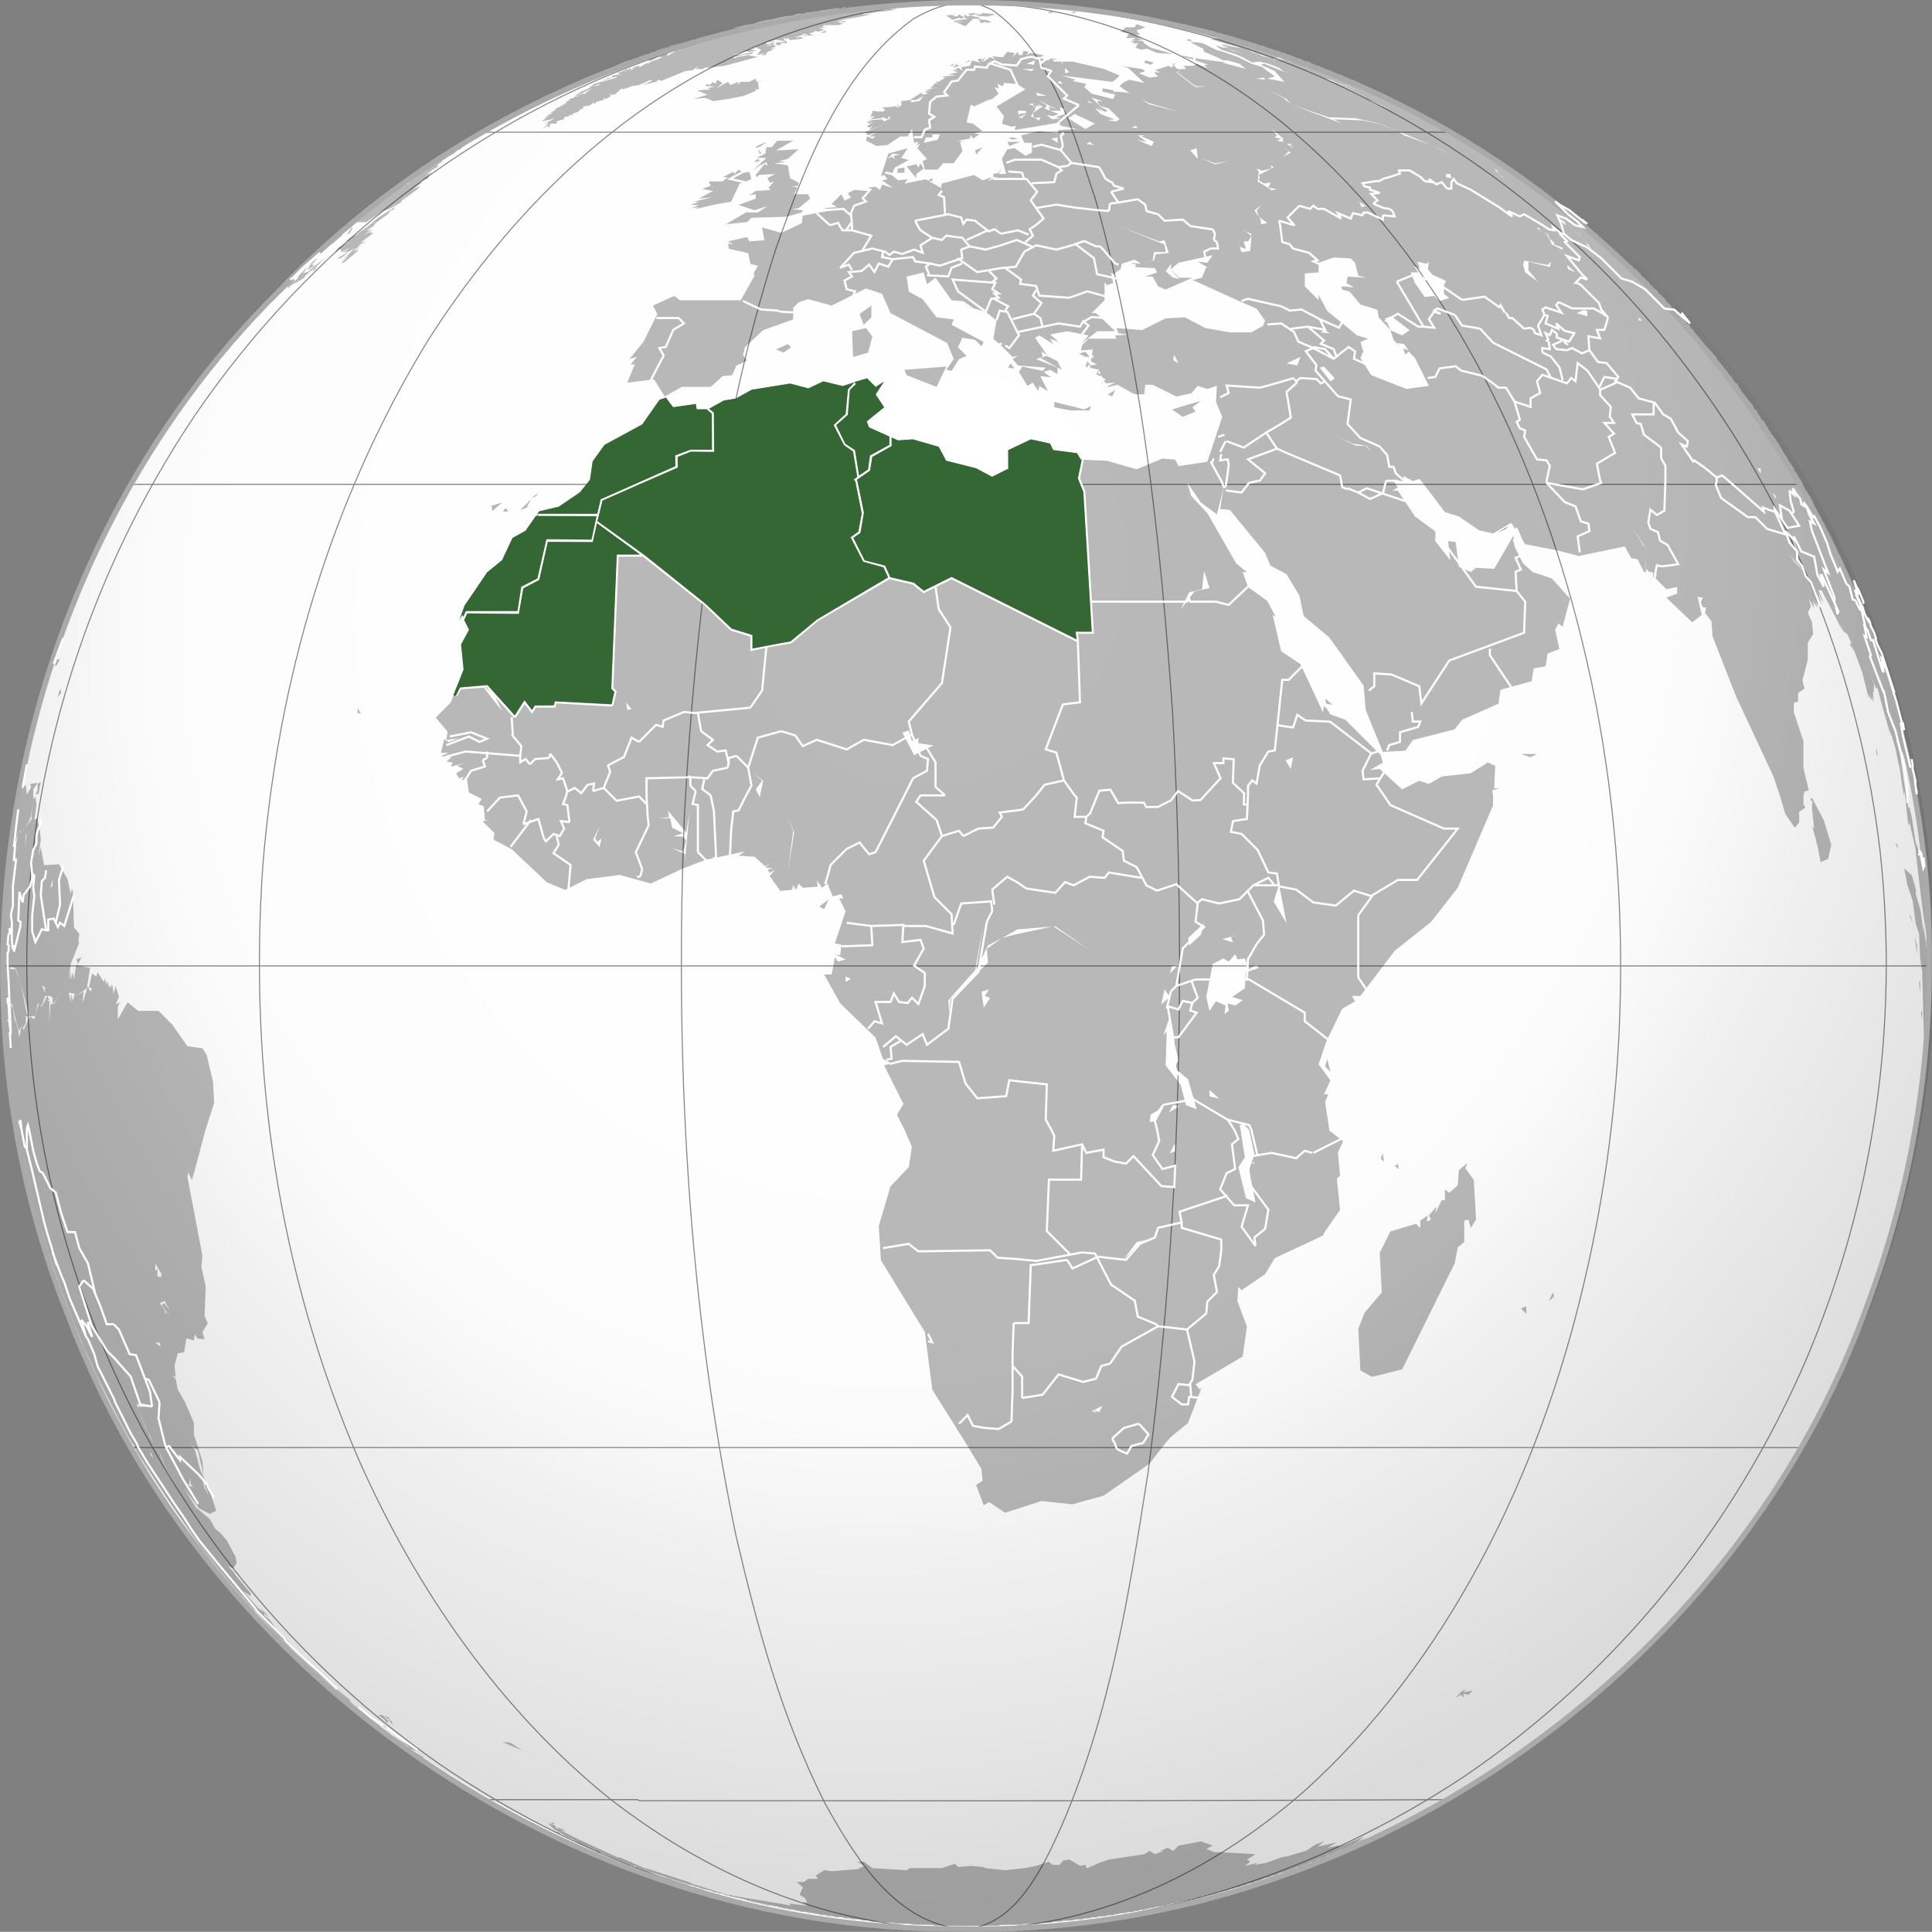 <svg xmlns="http://www.w3.org/2000/svg" width="550" height="549.955" xml:space="preserve"><rect width="100%" height="100%" fill="#808080" stroke="none"/><path fill="#FFF" d="M549.194 274.997c.422-79.994-36.483-159.163-98.106-210.228C389.782 12.981 304.806-9.844 225.93 5.356c-84.018 14.42-159.213 71.149-196.518 147.77-34.7 68.85-38.064 152.549-8.836 223.938 30.52 78.024 99.268 139.712 180.065 161.784 77.74 22.603 165.118 7.721 231.251-38.998 66.604-45.839 110.714-122.804 116.388-203.525.72-6.532.907-13.184.914-19.805"/><path fill="#B9B9B9" d="m242.564 1.687-1.237.286h.635l.602-.286zm-1.237.286h-1.206l-.54.286 1.746-.286zm5.49-.286-1.809.286h.603l-1.523.317.286-.317-.984.222-.222-.222-.794.317h-.127l-1.809.286 1.523-.286-3.682.603.635-.317 1.523-.286-2.444.286-1.333.159 1.016-.159 1.714-.286h-1.714l-.603.286H236.153l-.286.159-.317.032v-.19l-.571.317H233.71l-.444.254.952-.159-1.111.222.127-.063-.254.032-.127.032h-.952l-1.238.286h-.603l-1.523.317H229.457l1.841-.317.984-.19-.222.095v.032h-.032l-.444.063H231.298l-.095.063h-.032l-1.714.254-1.523.286.92-.286-1.047.19.444-.19h-.317l-1.841.286h.317l-.317.159.92-.159h.317l-1.396.253.159-.095-.889.158h.317l-1.428.254.476-.254-1.523.317-1.269.286h-.254l-.19.095-1.016.223-.063.031-1.143.254h-.635l-.222.096-2.507.539h.317l-.92.286h-.317l-.286.317h-.635l-1.809.286-1.238.317-1.523.317-.603.286 1.523-.286-.92.286 2.158-.603-.635.317-.889.286-4.887 1.841-2.444.286h1.238l-5.205 1.523-1.809.92h-.603l-2.158.603 1.428-.222h.032l.381-.063-.762.222-.127.032-2.476.667v.286l1.523-.603h.921l-2.126.603h1.206l-2.126.317.317.286h-.317L189.849 16l.317-.92-1.238.317-1.523.889h1.238l-3.967 1.523h.603l-1.428.286-1.619.952-.603-.317-2.126.603 2.412-.286-1.523.286-.603.635-2.888.603 2.285-.603-.92.286 1.523-.286-.603-.635-.317.635-.286-.317-2.507 1.079-.54.127 1.206.317-2.444.317v.603l-1.809.286.222.222 2.825-.825v.317L171.25 23.3l-2.126.604-1.079.825-.444.095h.604l-1.777.889-.952.349-1.841 1.206 3.047-1.206 1.841-.92-2.444 1.809v-.603l-.286.317-2.158.603h1.238l-1.523.317v.286l-1.523.317.603.286-1.206.317h.603l-.92.317.317.286-2.158.92 1.841-.603-2.729 1.206v.317l-1.523.92 1.206-.317-1.841.603 1.523-.286-1.523.603h.317l-.92.286h.92l-1.523.317h.92l-1.523 1.206 3.967-.889-2.761 1.206 1.841-.603-2.444.92 1.523-.317-1.206.92 1.206-.603-2.126 1.523 1.809-.92.317.603.317-1.206h1.809v-.635l1.841-.603h.286v-.603l1.523-.317-.286-.286h1.523l-.603-.317 1.809-.603.92-.92.317.317.286-.92 1.84-.317 1.206-.889v.603l.92-.92.317.317v-.317l1.523-.317v-.603l.603.317 1.523-.92-.603-.317h1.523l2.126-1.809.286.286 1.841-.603.603-.286 2.126-.317 3.364-1.523.317.317-1.079.444-.444.444 2.729-.603.603-.603.92.317 6.697-2.761 2.126-.286 1.841-1.238-.92.92h2.126l.92-.603v.286l5.173-.603 9.141-2.444h.635l-3.047-.603-3.364.603-.603.317-.317-.317h-.603l3.65-.603h-3.046l3.65-1.206.635.286 2.412-.286-2.412-.603h1.809l-.286-.635 2.126.92-1.238 1.523 2.444-.603-1.206.603h1.206l.603-.92 1.84-.603h-.92l1.523-.603-1.809.317 1.809-.635-.92-.603-1.809.603.92-.603h1.206v-.603l-2.126.603v-.603l3.332-.317h-2.412l1.523-.286v-.317l.286.317 2.126-.317.317-.603v.603l.984-.222.54.54 2.729-.317 1.238-.286-.92-.317-1.523.317.603-.317 2.126-.92 1.238.603 1.523-.286h-.92l-.603-.317 1.523-.603h.286l-.603-.317 1.238.317h.286l1.841-.603h-.603l-1.238-.317 2.444-.286h-1.523l.603-.635h4.284l1.206-.603h-.92l-.603-.286h2.126l-.286-.317h-.317l-1.841.317 1.523-.635 3.682-.603 4.57-.92h-2.761l.92-.286H247.736l.095-.095 2.634-.222h-2.412l4.253-.286 3.046-.635h-1.841l-2.126.317h-1.206l-5.173.603 5.776-.92-4.57.317 2.729-.317h-4.253l1.841-.286h3.047l3.333-.317H251.1l1.523-.286-5.491.286 2.444-.286-3.364.286.605-.284zm-23.771 9.426-1.809.317 2.444.286-.635-.603zm-12.79 4.57 3.65-.286.635-.635-4.285.921zm-25.739 7.776.159-.159-.286.223.127-.064zm-.127.063-.952.38v.317l.952-.697zm-11.679-.92-.286.096h.349l-.063-.096zm-.286.095h-.54l-.222.222.762-.222zm-.761.222-1.301.381 1.206-.285.095-.096zM315.973 2.893l3.968.92 1.523.286-.286-.286-2.158-.317-3.047-.603zm5.491 1.206h-.921l1.842.317h.316l-.92-.317h-.317zM298.93 3.21l-.603.603 1.81-.317-1.207-.286zm7.014 0-.921.286h-.316l1.523.317-.286-.603zM277 3.496v.317h-1.523l.889.603 1.237-.317h1.523l-1.523.317 3.333.317 2.443-.634-2.127-.286h-1.205l-.318-.317-.316.603-1.81-.254v-.032h-.317L277 3.496zm44.464.317 1.841.603 3.332.604h.921l-.921-.286h-.412l-1.301-.285-.096-.032h-.063l-1.46-.317-1.523-.286.92.286-1.238-.287zm-49.034.286-3.047.317 1.809 1.206 2.126-.603v.317l1.238-.317-1.523-.92-.603.634-1.523-.317 1.523-.317zm2.126.921.92.317-3.967.603.286.317 3.047-.317-2.126.317 1.238.286-2.158-.286 3.047 1.206L277 5.337h.889l1.237-.317-1.523-.286-1.522-.317-.604.317-.92-.634v.92h-.001zm3.333.317.92.285.604-.285h-1.524zm.92.285.317.92 1.523-.286.286.286 1.237-.286-1.523-.635h-1.84zm46.623-1.206 1.809.444.158.032 4.443 1.047-2.158-.603-1.524-.316-2.728-.604zm7.933 1.841 5.459 1.206h-.285l1.11.317h-.19l.571.095.635.19-1.206-.286h-.317l.921.286 1.205.92 2.127.603-1.523-.286 5.205 1.523-2.443.286 4.855 1.523 3.649.92h-.603l-1.429-.222-.095-.095h-.604l-2.443-.603v.317l1.84.603h-1.649l-4.761-1.523 2.761.92 1.523 1.206 3.968 1.238 2.126.889 2.729 1.523 1.841-.286 2.729.603 3.047 1.206 1.237.92 2.126.603-2.443-.603-5.173-2.126-.921.317 3.968 1.809 2.729 3.046-4.855-.92 2.126-.604-3.649-2.729-3.047-.92-3.682-1.841-3.333-1.206-3.047-.92-3.649-1.809-1.841-.317h-1.841l3.682 1.841.285.889 3.65 1.523 1.841.92h1.206l3.363.92 1.842 1.523-6.729-1.841h1.237l-8.854-1.206v.603l3.682 1.238h-1.238l.318.286.603.603-3.047-1.206-.921.603h-2.729l.603.92h-1.206l-1.238.92 5.174 3.967h3.364l-3.364.286-5.459-4.252 1.523-.92h-1.238l-1.205-1.206.92-.317h-.92l-.318 1.206-.92-.603-3.936 1.238 1.523.603h-1.841l1.206 1.206-2.412.317-3.047-1.237 1.81-.603-.921-.603-6.094-.92 2.158.603 4.57 4.284-4.284-.92-1.81.92-.635.603-.285.317 1.206.889 1.841 1.238-.92-.317-3.365-.286-.603.286.317-.603-3.364-.603v.92l3.649.889-.603 1.238-6.093-1.523-2.127-1.841.604-.92-3.968-.888.921-.317-3.968-1.206 14.345 1.809.889-.603 1.238-1.206-3.65-1.523-.635-.317-9.14-2.126h-2.729l-.317.92v-.92h-2.126l-.604-.603h1.841l-2.158-.317-.889.603-1.841-.603-.92.317-1.523-.635-.601-.287 2.729.286.921-.603-3.65-.603-1.205.603.603-.92-1.523-.286-.317 1.206h-.92l-.286-.92-1.523 1.523.603-1.206-2.126-.317-1.237 1.523h-.286L282.173 16l.603.286.604.635-1.523-.635-1.809 1.238h-.318l.318-.317.285-.92-.604.635-.316.603v-.92l-1.206.317.92.889-2.443-.603-.603 1.523-2.127.317h-.317l.317 1.206-.92-.92-1.238.317.92.317h-1.809l1.809.603-2.729.603 2.126.317-3.967.285.92.317-1.682 1.111-1.047.095.889.603-.889-.286-1.523 1.523 1.809-.317-3.333.92h1.809l-1.809.317.889.603-1.523.286-.286-.603-3.364 2.126H260.846l2.126-1.206-1.206 1.523-2.443.317v-.635l-2.761.317v1.523l-1.523-.603 1.238.92-1.46-.286-3.713.286.889.603-.603.603-1.206-.317.603.317-2.444-.317v.635l-.603.889h1.523l-1.841.317h1.523l-1.206.603 3.047-.286.603-.317 1.238.603.603-.92.286.635-1.809.889-.603-.603-3.967.317 1.206.286h-1.523l.603.635 1.238-.317-1.841.92.603.603.92-.603-.92 1.206 4.285-1.523-5.491 2.126.92.92 2.444-.92-2.158 1.238h1.841l-.92.603-1.523-.603-.286 1.206 3.047 1.523 3.047-.286 3.65-2.443h2.126l1.206-2.126.635 3.935 1.206-.285-.603 1.206 1.206-.92-.92 1.523 2.761 3.047-1.238.635.635 2.412h3.65l1.523-1.809h3.047l2.444-3.364-.635-2.729h1.238l-1.841-.317 3.365-.604.285-.92.635.92 1.809-1.206-1.523-.317 2.443-.603L277 35.202l-1.841-.317 1.206-5.173.92.603 3.967-1.841 1.207-.286 1.84-1.523-1.205-1.841 1.205.317-.316-1.238 1.523.635.316-.92 3.65.286 2.443 1.523-8.22 4.888 2.126 2.729-.603 2.158 2.729.889 1.238-.286-.318 1.206 12.791-2.126.316.92 4.57.92-5.173.286-.317.92-5.49-.603-4.855 1.206.889 2.126h2.158v2.761l-1.842.92-3.047-2.158-2.126.317-1.523 2.729 1.206 4.285h-2.127l1.207-2.126-1.207 1.809-1.523.317V50.434h1.207l-.889.286-1.842.92 1.207-1.206-2.73.889-2.443-1.523-9.14 2.444-.286 1.238-4.285-2.444-6.093 1.206.92-1.206-2.729.286-1.841-1.523.92-2.126 3.967-2.126-2.158-.603 1.841-2.761-5.491 1.523-2.126 6.411.92-.317.92 1.238-1.523.286 3.047 2.158-3.047-.92-.635 1.523-1.206-.92-2.729.317.889.889-4.252-.286-1.841.92.92 1.206-1.809.92-.92-1.84-2.761 2.761 1.523.888-3.65.317 2.126.603-8.22 1.523-.286 2.126-1.237.635-4.57 2.126-5.491-1.523.635 3.65-4.285.317-.603-1.238-5.49 1.238 1.523.889-1.523-.286.317 1.523 5.49 1.206.603 3.047 2.126.603-1.206 2.158.286.603-3.967 7.014h-17.36l-1.523-1.238-6.094 2.761 1.238 2.412-3.967 7.934-3.967 4.888 2.126-.635-1.809 2.158h1.206l-2.126 5.173 7.617-.921 3.047 4.888 4.855-2.761h8.252l3.333-3.046 2.761-.286 1.206-2.761 2.126-.92.92-.603-.603-.603-.603-.92.603-2.126 1.206-1.206 3.967-3.682 8.538-3.046V87.6l1.523-1.523 2.729-.92 6.697 1.841 9.775-4.888 4.57 1.523 2.412 5.491 16.154 8.537 1.841 4.57-2.126 3.047 1.523.286 2.126-3.333 2.126-.92-2.444-2.444 1.238-2.729 3.65.603 1.809 1.809.635-1.206-9.141-4.887.603-1.523-4.888-.603-3.967-5.173-3.935-2.126-.635-4.285 4.887-1.206.92 3.364 2.444-1.841 4.57 6.411 3.333.286L277 87.6l-2.444-.603 6.093 1.809 3.047 2.444-.921 5.173 2.73 2.444 2.761 2.729 1.523-.286-1.523.92 1.523 1.809 7.902.603-.889.92-5.808-1.206-.92 1.523 2.443 3.967 1.523-.92 1.523 2.443.317-1.523 2.443 1.523-2.158-4.284 3.047.317-2.126-1.523 1.84-.603 2.127 1.206v-1.841l-6.094-2.412 1.841-.635-.317-1.523 1.523.92-3.363-4.856 1.237-.635 3.967 2.444-.921-1.523 2.444.92-2.444-2.126 4.856-.92 6.094 1.206-1.81 2.158 4.253-3.364h5.173l-5.458-5.173h-1.237l3.648-3.65v-5.205l.635.92 1.81-.603-.603-3.047.603.603 2.126-1.523.318-1.523 3.649-1.206 1.841 1.206-3.047-.286 1.809.604-.603.603 5.808.317.604 1.206-3.364 1.206h2.126l1.523 2.761 2.158.92 7.617-3.364h-3.682l-3.047-2.729 3.047 3.047-1.809-.317-2.127-1.841 1.523-2.126v1.523l2.127-1.809 9.743-2.158-1.523 2.158-2.729-.317 3.65 2.126-1.238-.603-1.206 3.047-2.729.603 12.79 5.808 5.491 2.412 2.412 3.364-.604 1.523-3.332 1.84H350.118l-7.014-1.238-5.809-3.046-5.459.317-6.729 3.333-7.299-.603.603 1.523 2.761.317-3.682.286.318.92h-7.935l-1.81 1.841-.316 1.523 3.363-.317-.603 3.364 1.809.92-1.809.286-.921-1.206-.603 1.523 3.936.92-.889 1.206 2.729 1.523-1.207 1.206 3.936-.285-3.332 1.523 3.967-.92 4.856 2.729h2.761l.286-2.729h2.126l6.729 3.364 4.253-.92 1.841-2.126 2.729.889 2.729-.889-.286 4.57 1.81 4.253-4.253 12.79-8.22 1.238-.921-1.841-3.649-.317-7.332 3.047-8.506-2.412-7.33-.317-1.207-1.841-6.696-.889-.921-1.84-5.49-1.206-6.41 3.046v5.459h-.286l-4.284 2.158-4.57-2.444-8.506-2.126-2.158-3.967-7.299-2.126-4.253.285-8.252-3.649-.603-1.841 4.888-3.936-2.444-3.682 2.444-3.649-2.444 1.523-2.444-2.444-7.014 2.158-5.459-1.237-4.285 1.84-5.173-1.238-10.981 1.841-4.57 2.444-3.333.603-4.57 2.444h-3.047l-.317-1.523-6.379.92-2.158-2.761-1.809.603-4.888 7.014-10.664 5.808-3.333 4.57-.92 5.459-.317.317-2.444 3.047-6.094 4.252-5.458 1.238-3.967 5.491-3.65 2.126-3.047 6.379-4.221 3.427-6.443 9.395-1.523 4.252.889-1.523 1.841 4.252-2.126 3.967.603 7.332-3.65 9.426-4.285 4.285 3.364 3.936-.317 2.444 3.682-.603-3.047 1.206-1.238-.889-.92 3.935h2.158l-2.158.92 3.047.317-1.523 1.206 1.841.317-.603 1.206 4.253-1.206-2.444.92 1.841.889-2.126 1.238.92 1.523 1.206-.603-.603 1.206 1.523-.92.603 4.285 1.841.889 1.809.92-.92 1.523 1.523.604.317 3.967 1.523-.286-2.126.603 3.332 3.333-.286 1.841 5.173 2.729 10.061 9.458 5.173 2.126 6.094-3.047 9.458-1.206 8.823 2.444 9.14-4.284 6.411-2.444 11.267-2.412-1.841 1.206 4.57.317 3.047 2.729 1.523-.92-1.523 1.237 2.126.286-1.523.317.635.92 1.523-.92-1.523 1.809 3.047 4.285 3.333-.317v-1.206l.603 1.206-.285-1.523.92 1.523.603-1.809 1.206 1.206 4.285-.317-.317-1.809 1.523 2.126 1.523-1.206 1.523 3.65 2.444-.603.603 1.206h-1.206l1.809 3.65-3.047 9.14 1.841.317-.317 3.047-1.523-.317 3.047 1.523-2.126.603-.92-1.206-.92 4.887h-2.126l4.57 8.221 10.061 9.743 2.126 6.094 2.444 1.206-2.126.635 5.491 10.949-1.841 3.047 2.126 4.284 2.126 4.855-.889 5.809-5.205 5.459-3.333 11.298.603 9.744 12.504 20.406 2.126 16.44 9.744 15.551 4.253 7.015.316 3.332-1.84 1.238 2.158 5.776 1.523-.921 4.57 3.047 10.346-3.332 8.823.92 8.854-2.443 13.107-9.141 4.253-5.491 1.841-2.126 4.855-3.967 3.968-10.347-.603.889-1.238-1.523 13.425-7.902 1.206-8.538-2.729-7.299.286-3.968.92.921 6.697-4.57 2.761-4.57 13.71-6.411.604-1.206 4.253-6.094-.889-8.854.889-.92-.604-6.697 1.523-3.047-2.729-2.126-1.237-.92v-.284l-1.206-7.935.92-2.126h-1.237l1.841-3.967-3.364-4.57 2.158-6.411 3.649-7.617.921-1.809 3.649-2.127-.92-1.523h2.443l9.744-12.822 10.346-8.22 7.617-9.744 10.061-23.454v-2.761l-.285-1.523 2.126-.603h-1.523l.286-6.379-2.127-.92-4.855 3.047-8.252.92-3.65 2.126-2.729-.92-4.888 2.444-6.38-5.808-2.761.317 3.649-2.126-.603-2.126-10.061-10.061-4.253-1.523-.92-1.523-.921-.92-.286 1.841-6.41-13.71-5.491-3.682-2.411-10.346.888.603-2.411-4.57-5.491-3.967-1.523-4.253h1.206l-3.047-2.444-8.22-14.313-4.57-4.887-1.206-3.936 3.936 5.776 4.57 3.364 1.841-7.331-.921 5.808 2.762.286 10.029 12.188 1.523 3.65 4.569 2.443 3.682 6.094 1.206 5.808 3.65 3.046 3.649 3.047 9.774 13.711.604 6.982 4.855 11.901 6.411-.317 2.126-3.046 11.902-3.047 2.126-2.729 10.347-4.57.603-3.967 8.855-2.443.603-3.65 3.364-.603.603-3.65 3.333-1.238-1.206-5.491.92-1.809 1.206.92 2.127-7.934-5.173-5.776-5.491-1.841-2.729-2.444-2.443-4.855-.286-3.047-5.49 9.426-5.173-.285-1.523 1.206-3.364-1.523-.921-7.014-2.126-.286.603 5.459-4.252-5.459v-2.761l-5.809-4.253-4.855-7.331h-1.523l1.523-.889-1.238-1.841-.285-.317 3.332.317-.285-1.523 2.729 1.523 1.842-.603.603.603 6.696 8.823 3.968 1.238 5.776 3.967 3.967.889 5.173-3.047 3.968 6.094 9.457 1.841 5.776 1.523 13.107-2.729 1.841 3.333 1.81.317 1.841 3.649h.603l-.444-5.649-.158-1.65-3.65-5.808 3.65 5.491.158 1.968.444 4.729.921.92h.92l.286 1.523.92-1.206-.317 1.523 3.047 3.047 3.047-.635v1.841l-3.047 1.206 7.331 7.014 2.729-2.126-1.206-5.173 1.523.286-.603 1.238.603 1.523h.921l-.317 1.523 1.841 2.443.285 4.253 6.697 17.075 10.663 22.851 1.841 5.459 1.523 5.205 2.729 3.936 1.237-1.523v-3.047l1.81-1.206-.604-.921v-2.443l.317-1.206 1.206-.317-1.523-6.379v-7.617l-2.729-8.22v-2.761l1.207-.286v-2.444l1.84-1.237-.603-2.412 1.523-5.808v-4.856l1.523-2.444-.317-3.364-1.206-2.729.889-1.841-.604-2.126 1.523 2.729-.285-2.126 1.206 2.126-.604-2.126.604 1.523v-1.523l.603.92-.603-2.444 1.206 2.761-.889-3.682 1.206 2.761v-.603l-1.206-2.761h.889l5.808 11.267-.317-1.523.604 1.841 1.237.92 1.206 2.729 3.047 8.22 1.841 7.331v-1.523l.285 2.126v-1.206l.921 1.523-.286-1.841.604 1.841-.317-2.444.317-.603-.604-1.84.604 1.523v-1.523l-1.238-3.364 1.841 4.57.317-.286 2.127 7.903 1.809 6.094-.285-1.809 1.523 5.173.92 4.57.286.92.603 4.57.635 3.333v-1.523l.286 1.523.92 8.537.317-.92 1.523 6.697v.032l.031.095.254 1.111v.603l1.238 10.664.889 7.014 1.237 7.617v-1.841l.286 1.523-.604-6.982-.603-8.252-.317-3.936-1.523-7.014-.604-1.523-1.205-7.617-.604-2.444h-.317l-.603-3.364-.317-1.809-1.206-8.22v-.634l-.096-.254v-.032l-.222-1.238-.921-3.333.317-.92.921 3.967.285-.317.921 2.444 1.301 5.205.54 2.729v-.92l.92 3.333-.635-2.729-.762-4.253.762 3.65-1.523-7.617-.666-2.793-2.381-9.108-.222-1.492-.223-.825-.444-1.333-1.174-3.809.444 1.174-.508-2.539-.286-.317-3.047-9.426-1.523-4.285-.635-1.809-.603-2.126v.286l-.35-.888-.856-2.444.285.889-.603-1.523-.19-.476.031.19-.444-.92.223.222.095.095-.317-.635-.856-2.158-.063-.254.317.603-1.302-2.825-.222-.54.063.254.127.349.031.159.032.063.031.095.127.19.794 1.936-.604-1.206-.603-1.523.222.444-.539-1.365-.603-1.206-.604-1.841-.92-1.523.603.92-1.206-2.761-.603-.888v-.317l-.921-1.523-.603-1.841v.317l-.921-1.841.604.92-1.523-3.047-.921-1.523v-.286l-.92-1.523-.604-1.238-.285-.286-1.238-2.444-.285-.317v-.603l-.921-1.841-.317-.285-.92-1.841.635 1.523-.921-1.523-.571-1.143.571.856-1.237-2.443-.286-.286v-.032l-.127-.095-.19-.508-.285-.444v-.159h-.096l-.825-1.238.413.73-.413-.413v-.603l-.316-.317-.286-.603-.317-.317-.317-.603-.286-.286-.603-1.238-.317-.286-.317-.635-.127-.127-1.682-2.92-.317-.286v-.032l-.286-.571-.317-.317-.317-.603-.603-.603-.286-.635-.317-.286-.603-1.237-.317-.286-.604-1.238-.603-.286-.604-1.238-.317-.286-.603-1.238-.604-.286-.317-.92-.92-1.206-2.444-3.047-.285-.635-.317-.286-.604-1.238-.603-.286-.317-.603-.285-.317-.318-.603-.92-.92-.285-.603-.921-.921-.317-.571-1.809-2.158v-.317l-2.158-2.444-.889-.92-2.762-3.333-.603-.603-.317-.635-.889-.889-.317-.635-.604-.286-.317-.603-.603-.635-.317-.603-.604-.286-.285-.635-.635-.286-.286-.603-.603-.635-.629-.286-.285-.603-1.523-1.523-.318-.635-.603-.286-.317-.603-.603-.317-.286-.603-.635-.603-.603-.317-.286-.603-.635-.317-.285-.603-1.523-1.523-.604-.317-.317-.603-1.523-1.523-.603-.286-.317-.635-.604-.286-2.443-2.444-.604-.317-.317-.603-.603-.286-1.523-1.523-.603-.317-.318-.603-.603-.317-1.523-1.523-.603-.286-.317-.635-.604-.286-1.523-1.523-1.206-.603h.286l-.286-.317h-.158l-.159-.317-.285-.127v-.159h-.317l-.921-.92-.285-.286v-.032l-.317-.286-1.206-.603-.317-.635-.604-.286-.92-.92-.604-.317.604.635-.921-.635-.603-.603-.317-.286-1.016-.793.825.603-.698-.73-.635-.317.254.254-1.46-1.174-1.206-.984-.381-.254-.54-.285-.062-.127-.254-.159-.35-.349-.825-.54 1.777 1.492-2.126-1.523-.604-.317h.317l-.793-.54-1.048-.666.317.317-3.364-2.507-3.872-2.729-.381-.222v.254l1.556 1.079-1.873-1.079-.317-.603.635.349v-.032l.381.254 1.143.667-.635-.635-1.809-.889-.317-.635-2.444-1.206-.603-.603-.604-.317-.316-.286-1.207-.635-.603-.603-2.444-1.206-.92-.92-2.443-1.206-.159-.095-.032-.032-1.618-.793-.285-.286 1.903 1.079-1.999-1.174-.539-.54-2.539-1.27-1.429-.856.826.539-.508-.253-1.238-.603-.285-.286-1.842-.92-.285-.317-1.841-.92-.317-.286-1.206-.603h-.603l-.318-.317-2.443-1.206-.285-.317-1.841-.92h-.286l-1.237-.603-4.253-2.126h-.604l-.635-.317-.285-.286-3.65-1.841h-.635l-3.047-1.523h-.603l-2.443-1.206h-.604l-2.443-1.238h-.603l-2.444-1.206h-.603l-1.81-.92h-.635l-1.206-.61h-.604v-.317h-.603l-1.237-.603h-.604l-1.206-.603h-.635l-1.206-.603h-.602l-.159-.063.444.063-.793-.254-.159-.063-.158-.063-.635-.222-.667-.317h-.317l-1.047-.349-.477-.254h-.602l-.603-.317h-.445l.73.317-.825-.317h-.095l-.318-.159-1.174-.444H353.772l-.762-.254 1.048.254-1.429-.413.222.095-1.205-.286-1.238-.317 1.523.317-.317-.127.381.063-.159-.063-.57-.159-.857-.349.158.159-5.935-1.682-2.761-.603-2.285-.54-.127-.063h-.158l-1.365-.317-.635-.286h-.889l-1.238-.317-1.809-.287zm18.63 4.507.127.063h.127l-.254-.063zm.127.063h-.19l.698.19-.508-.19zm1.937.603-1.523-.603h-.254l1.777.603zm1.205.445.413.159h.095l-1.396-.603.888.444zm74.075 35.514 2.729 2.063 4.095 2.856 1.301.793-.825-.54-2.539-1.873-.508-.254-.095-.19-1.365-1.016-.666-.317-.54-.54-.063-.095-.095-.032-.54-.254-.285-.317-.604-.284zm9.077 6.347.508.349-.158-.317-.604-.286.254.254zm1.587 1.175.571.349-.285-.254-.445-.254.159.159zm89.88 117.396.063.254.54 1.27-.603-1.524zm.063.254-.158-.349.19.508-.032-.159zm12.347 40.211.508 1.84-.127-.571-.921-3.649.54 2.38zm2.189 10.41.35 1.809h.285l-.317-1.206v.92l-.318-1.523zm.635 3.333v-.603l-.254-.73.254 1.333zm0 0 .825 5.046-.222-2.285-.603-2.761zm.825 5.046.063.762v-.317l-.063-.445zm-18.82-48.305h-.603l1.205 2.126-.602-2.126zM138.72 162.913l.254-.381-.92.92.666-.539zM254.815 30.346l.54-.032-2.444-.317 1.904.349zM323.59 6.86l-.603.92h-2.729v.286l-1.238.92 2.444.603-.603.603.285.032-.604.603h2.762l-.92.603H325.431l-1.842-.603 1.523.286-1.523-.603 1.523.317-1.523-.635 1.238.317-1.841-.603h1.523l-.286-.317-.635-.92 2.444-.889-2.442-.92zm-.285 4.57-1.523.286 1.206.317-.921.317h1.842l-.604 1.206 1.523.603 1.809-.286 2.762 1.206 4.57.317-6.411-1.841-1.81-1.206-.316-.635-2.127-.284zm-88.072-2.761-1.809.635h1.523l.286-.635zm110.32.317 1.206.317 1.523.603h.317l.603.286 1.81.635-2.729-.92h-.604l-.317-.317h-.285l-1.524-.604zm-116.096.921-1.206.286h1.523l-.317-.286zm-4.887.92 1.523.286-1.65-.254.127-.032zm113.969.286-.921.317 1.206.286h.635l-.92-.603zm-114.572.603-1.809.317h-.92l-.603.603 1.206.317.825-.825 1.301.222v-.634zm-29.865.317-.952.381.063-.063-.856.286h.222l-.507.159.825-.159 1.205-.604zm-2.126.603-.857.317h-.063l-.222.127-1.301.476.92-.286-.603.286.92-.317.856-.286h-.254l.604-.317zm-.604.318.54-.095.285-.19-.825.285zm-1.523.603h-.603l-.667.317h-.254l-.698.286h-.222l-1.143.571h.063l.793-.254.889-.317h-.095l.222-.063-.127.063.92-.286.922-.317zm168.367-.794.571.19h-.158l-.413-.19zm-9.268 1.048 4.824 1.27-2.761-.603-2.063-.667zm5.777.19 2.095.762 4.253 1.523 1.238.635.603-.317 2.126.603-2.729-.286-1.523-.635-1.239-.286-2.729-1.238.921.635-3.016-1.396zm-169.129.762-.825.413 1.396-.413h-.571zm0 .317-1.428.413-.19.095 1.618-.508zm-1.618.508-1.429.412-.635.19v.032l-.286.063h.286l1.238-.285-.857.159 1.46-.476.223-.095zm-2.349.698-1.523.635-2.126.603-2.158.92 1.238-.317-2.126.603h.603l.603-.286h.317l1.046-.444.762-.19 1.238-.603 1.206-.286.92-.635zm0 0 .286-.095v-.032l-.286.127zm.286-.127.412-.159h-.413v.159zm.412-.159h.222l.603-.317.095-.032.698-.222h.063l-.571.254.73-.19.159-.095h-.159l.19-.063-.222.032-.032.032h-.349l-1.427.601zm-6.792 2.73-3.364 1.238-4.57 1.809-.603.317-.317.286h.317l-2 .856.476-.254 1.206-.603v-.286l-2.412 1.206v.317l-.92.286-3.047 1.841 4.57-2.126-1.238.92 2.158-1.238-.317.317 1.206-.603h.317l1.206-.635h.635l1.111-.825 1.016-.381-2.126.603 1.523-.603.286-.317 1.809-.508.952-.381-1.841.603 1.523-.603-.92.286-.92.317 2.158-.92-.635.317 1.523-.635h-.286l.92-.286.604-.315zm-2.761 1.238-.603.286 1.523-.603-.92.317zm-8.505 3.332-3.047 1.238-.92.603-2.444 1.206-.603.317h-.349l-.317.159-1.174.444-1.206.603-.92.603-.603.317-1.523.603-3.967 2.761 6.602-3.745.698-.222-4.253 2.444 2.729-1.523 4.887-2.444 1.27-.762-.667.444.984-.603 2.38-1.111 2.443-1.332zm-2.444 1.333-.317.19 1.238-.603-.921.413zm-4.92 2.031.635-.317 1.143-.571-2.031.889h.253v-.001zm179.19-10.981 1.206.603 2.443.635v-.317l-.603-.317h-.317l-2.729-.604zM186.802 16l-.92.286-1.523.635.603.286-1.523.317 2.158-.317 1.523-.92.603-.287h-.921zm176.714.286h.317l2.412.92-2.412-.603-.317-.317zm-87.754.921-1.206.92 1.809-.92h-.603zm18.884 0-.286 1.238-2.126-.317 2.412-.921zm31.388 0-.286.603 1.81.635.92-.635-2.444-.603zm40.528 0 1.523.317h-.92l-.603-.317zm-94.767.92-1.523.603h.92l.603-.603zm.635 0-1.238 1.206 3.047-.889-1.523.286-.286-.603zm99.02.92h1.206l-.317.286-.889-.286zm-68.266.286 1.237 1.238-1.237.286v-1.524zm-12.188.317h3.364l-.603.603-2.761-.603zm-121.237 1.968-.317.158-.92.317 1.237-.475zm190.107.476.286.604-2.412-.317 2.126-.287zm-144.722.286-1.841.92h-2.444l-.889.92.286-.92-2.443.92-.286-.603-.317-.317-3.333 1.841 1.809-1.523-1.523-.92-.603 1.206-.603-.603-.92.92-.92-.317-.286.635h2.729l-2.126.603.92.286-3.967.317 3.047 1.206-3.967 1.238 3.047-.317 1.206.317 1.238.603 4.253-.603 4.57-.92 3.65-1.523-.603-.317h1.238l-.317-2.126 1.523-.603-1.841.603-.287-.923zm161.765 0 1.841.317 2.443 1.206v-.286l2.127.603 3.649 1.841-3.967-1.841-1.81-.603.286.286 7.014 3.682.54.381 1.586.825 5.491 2.444-5.491-2.126-1.586-1.143-7.236-3.745-3.047-1.206-1.84-.635zm-75.249.635.92.888-1.523-.286.603-.602zm-131.012.888v.317l-2.285.444 2.285-.761zm190.424 1.523 5.173 2.761 1.237 1.523 10.664 3.65 7.902.317 6.729 1.523.445.19.443.095 4.57 2.126 1.238.317 2.126.92 5.776 2.443 2.158.889 3.047 1.523-5.205-2.412-7.617-2.761-1.523-.92-5.014-2.222-5.332-1.111-8.221-.317 2.444 1.238-14.632-5.491-2.126-1.841-4.282-2.44zm-66.109.921 3.047.92h-2.729l-.318-.92zm15.838 1.523h.316l2.729.92h-1.523l.604 1.206-2.126-2.126zm14.027.318 2.443 1.206 8.221 2.444-8.221-2.126-2.443-1.524zm-29.262.285 5.49 2.761-2.443-.92.316 1.174-1.523-.571.604-.92-2.444-1.524zm14.314.318 1.237.603-1.523-.286.286-.317zm-15.837.603.604 1.841.316-1.238 1.206.635-.889-.92 1.523.603-2.761 1.841.285 1.333.286.159 1.555-.286-.285.92-1.27-.635-.254.032-.032-.19-.889-.444.604-.889.604-.92-.604-1.238-1.206-.286 1.207-.318zm18.598.603 3.047.92 3.047 3.047-.92.603-2.444-.286 1.841-.317-3.967-1.523-1.523-1.809 2.126 1.206-1.206-1.206 1.809 1.206.921-.317-2.731-1.524zm-163.321.634-1.143.413-.19.127 1.333-.54zm-1.333.54-.19.063-3.047 1.523v.286l1.523-.889 1.714-.983zm-3.237 1.587-2.476 1.46.667-.254 1.809-1.206zm-2.476 1.46-.222.095.571-.349-1.206.603.413-.159-3.173 2 3.173-1.968-.127.127.571-.349zm-3.617 2.19h-.286l-.317.317.603-.317zm9.521-5.364.222-.127-1.523.603 1.301-.476zm153.482-.413 1.523.286v1.523l-2.73.92 1.523.317-2.443.286-1.523-1.206 1.841.286 1.523-.603-2.412-.92h3.015l-.317-.889zm-11.87.889h2.126l.318.635-2.158.286v.92l2.158-.92-1.523 1.238-.635-.317v.317l-.286-2.159zm16.154.92 5.776 2.761-2.729 1.523-4.888-3.047 1.841-1.237zm-165.161 3.365-.888.476.603-.19.285-.286zm-.888.476-.317.127-.508.349.825-.476zm-.826.476-1.016.571-1.841.92-.889.603-1.238.603-3.65 2.126 2.444-1.523-2.761 1.523 3.364-2.126h-.317l-3.047 1.841-6.697 4.253-3.967 2.729-3.428 2.444 1.016-.603-1.238.92h-.19l-.413.286-7.617 5.49-1.523 1.238-.317.285h.317l-.317.317h.317l-4.252 3.333 3.364-2.825.571-.825-1.809 1.523-.317.317-.286.286-.19.095-1.555 1.238-.095.19-.413.222-.349.254-.095.095-.349.349-.222.127h-.032l-.381.19-.063.19h-.032l-.032.095h-.158v.317h-.317l-.286.317h.286l-.92.286-.286.603-.603.317-1.238 1.206-.603.317-.317.603-1.206.603-.317.635-.603.286-2.126 2.126-.603.317-.317.603-.603.317-1.65 1.65-.19.158-.285.317-2.444 2.444-.857.793-.063.127-.286.286-.19.095-.444.413v.095l-.889.825-.317.413-.825.603-.063.063-.19.159-.476.444-.032.032v.032l-.254.476-.603.317-.603.603-.317.603-.286.635 2.444-2.761-.92 1.238 2.126-1.523 1.206-1.523-.286.603 3.65-2.761-2.126 1.841h.921l-1.523 1.206.889-1.206-3.65 2.729-2.126 2.444-.92 1.238 4.285-3.967v.603l.889-.92 2.761-1.523.92-.603.476-.73.762-.476h-.35l2.761-2.158 2.444-2.412-4.285 3.333-.991 1.209.381-.603-1.523.635 1.523-2.158.92-.889 1.523-1.523h-.317l2.761-2.443-.92.603.92-.92v-.287h.603l1.809-1.238 2.444-2.126-.286-.317-2.761 1.841-3.333 2.729 1.809-1.809 4.285-3.047 2.729-2.126.92-.92h3.333l.635-.317.063-.159h.031l3.84-2.571 1.841-.603 3.364-1.84.889-1.206.635.285-.317-.603h.603l.603-.603 2.158-1.523 1.206-1.238-2.126.92 2.126-1.523.317-.603-2.095.984 1.777-.984-1.523.603 3.649-1.523v-.603l.92-.603-.92.286 1.238-.889-2.158 1.206 1.841-1.206.317-.317-.73.476-1.111.444 3.364-2.126v-.635l1.206-.603h-.317l.635-.603.603-.317.286-.286 2.158-1.238.889-.889.92-.317.92-.92.92-.603 1.206-.603-1.206.285 1.809-.889 1.523-.92h-.603l.92-.317 2.543-1.779zM88.702 74.81l-1.238 2.126 2.158-1.523h-.92l1.809-2.127-1.809 1.524zm1.523.888-1.682 1.714.762-.476h.317l.286-.603.317-.635zm-1.682 1.714-.729.444h.285l.444-.444zm-10.219 5.903-.286.317-.603.317-.317.286-.318.604.317-.286h.317l.89-1.238zm1.809-2.063.349-.349-.317.286-.032.063zm2.761-2.602v-.19l-.286.286-.444.571.73-.667zm17.836-16.186.254-.222-.095.063-.159.159zm32.436-23.01 1.238-.603-.92.603 2.126-1.206h-.286l-2.158 1.206zm190.139-3.649.604.603h-1.842l1.238-.603zm38.687.92 3.364 2.729-.317.604.92.698.35.222h1.777l-.92.317 1.523 1.206-2.381-1.523h-.063l-.286-.222-.603-.381-1.841-.317 1.206-.604-1.809-.317.603-.603-1.523-1.809zm-96.576 1.524h2.126l-.603 1.523-3.967.889.603-1.523h1.841v-.889zm58.492.285h2.126l-1.206.317.92.285 2.729 1.238-.603 1.206-4.285-1.809 2.762.604-2.443-1.841zm-36.879.603 1.237.635 1.523-.317-1.523-.317h-1.237v-.001zm14.028 0v1.523l-1.841-1.206 1.841-.317zm-79.82.921-1.523 1.84h-1.523l-.317 1.809-2.444 1.238h2.761l-3.967 3.65 2.126-1.523 1.841-.92.286.92-.889-.317-2.444 3.047.286.635.635-.635 4.57-.286-2.158 1.206.635 1.238 1.206-.317-1.523 1.841.603.603-4.253.286-1.841 1.238 1.841-.317v1.238l-4.888 1.809 4.57 1.523 3.65-1.206-2.729 1.809h-3.364l-5.776 3.364 6.093-.603 1.206-1.238 10.061-.286 4.284-1.238.286-.603-3.046-.286 1.84-.317 3.333-2.729-.603-1.238h-3.967l.92-1.809-.603-.317h-1.206l2.126-.317v-.889l-2.443-1.238-.603-3.65-3.967-.603 3.364-.317-1.841-.286 2.444-.635 3.046-2.729-6.411.317 4.888-2.761h-4.572v-.001zm-3.047.317-2.761 1.206-.286.603 1.523-.603 1.524-1.206zm68.553 0 .603 1.206 3.047-1.206h-3.65zm23.454 0 1.206.92-2.126-.317.92-.603zm-30.468 1.523-2.125.92.285 1.206 1.84-2.126zm85.31 0 2.443 1.523-2.126 1.206 1.523-1.523-1.84-1.206zm-24.374.286.317 3.047-2.158-2.412 1.841-.635zm-124.918.317.603 1.523.317-.603-.92-.92zm38.402 1.206 2.126.317-1.841.317.317.889-.92-.603-1.206.603 1.524-1.523zm87.722 1.238 3.967 1.523 3.967-.603-3.967.889-3.967-1.809zm-126.124.285-1.206.92 1.809-.286-.603-.634zm-91.722 1.238-1.206.92.603-.635.603-.285zm138.026 0-.603 1.206-.603-.92-2.761.635 2.761 3.333v-1.206l2.126-1.523-.92-1.525zm99.625.603.92.603-.604.317-3.649 1.809.286.635-.286.889 1.523.92 1.81-.286-.604 1.523 2.443.286-2.126.603.603-.286-3.967-2.444.317-2.729-.603-.92 1.523.603 2.729-.603-.315-.92zm-104.195.603-1.809.317-.317 1.206h2.126v-1.523zm167.891.318.921.603.222.762.317.349 1.872 1.365 2.762 1.777-2.444-1.523-.317-.254-1.523-.952-.349-.413-.254-.19-.063-.159-1.144-1.365zm4.253 0 .603.286 1.523 1.238-2.126-1.524zm-219.369.285-1.206 1.238-.317-.603-3.046 1.523h1.523l-1.523 1.206h-3.967l.635 1.206-2.444.92 3.047.603-3.967 2.158 3.65-.317-5.173 1.206h1.523l-2.444.92h2.444l-2.126.92 2.126-.317-1.206.635 5.173-1.238 5.173-.92 2.443-5.173 3.333-1.206-.603-2.126-3.333.603 1.206-.603-.921-.635zm-91.403.921-2.476 2.063.952-.825 1.524-1.238zm313.755.285.762.54-.096-.222-.666-.318zm-20.946.032h1.205l.318 1.206-1.523-.286v-.92zm-293.095.603-2.444 1.841.286.286-1.206.317.92-.603-1.238.603-1.523 1.206.92-.92.603-.286.413-.381.508-.222.444-.317h-.127l1.809-1.206-1.682 1.206h.159l2.158-1.524zm146.849.603-1.238.603 1.238.317v-.92zm-153.863 4.571-1.523 1.238v-.317l1.523-.921zm275.417 2.126 1.841 1.237-1.238.286-.603-1.523zm57.19.729.698.508-.285-.317-.413-.191zm-84.896.191-1.523 1.523.603 1.841 2.444 1.809-1.842.317v-1.206l-.603-.92-1.237-1.841 2.158-1.523zm-246.791.603-4.888 3.047-2.444 2.158-2.126 1.523-.603.286-1.238 1.238.317-.635-3.047 2.158h.92l-3.047 1.809-.92 1.238 1.523-.92.317.92 2.412-1.238-2.126 1.523 2.126-.603-3.65 2.126h.92l3.967-3.047-1.238 1.523-2.412 2.126 2.126-1.523-2.126 2.158h.603l3.65-3.046.603-.92-1.523.92 2.761-2.158-3.047 2.158.889-.92.92-.603.317-.635 1.809-.889-1.523.286 3.681-2.729h-1.238l1.238-.92-2.761 1.523 2.126-1.523-1.523.317 2.443-1.523h-.286l.603-.635-.92.635 4.57-3.364.603-.92h.603l.639-.921zm332.1.635 1.809 1.206 2.127 1.841-3.936-3.047zm-341.589 1.079-.286.127-.286.317.572-.444zm-.571.444-.603.286-.19.349.793-.635zm341.239.889 1.81 1.238.317.92-1.841-1.523-.286-.635zm-159.956 2.158.286.889v.317l-.286-.92v-.286zm-183.41.286-1.523 2.444.889-.603.635-1.238v-.603zm218.448 0 11.267 4.285 1.523-.317 1.206 3.65-3.649.317-.604 1.809-3.046.635 2.729-.635.317-2.412h3.364l-.317-2.158-12.79-5.174zm119.428.317.254.762.921.508 1.269.54.604 1.523 1.206.92v.603l2.443.92v.603l-3.046-1.523-1.523-3.047-.952-.54-.857-.349-.063-.159-.856-.476.6-.285zm-84.103.92h.316l.318.254 1.523.635v1.524l-.318 3.364-2.443.317-.604-1.523 1.842.603-.635-2.126h1.237l.921-1.523-1.523-1.27-.634-.255zm94.45.286 1.237.92.286.317-1.523-1.237zm2.761 3.047.921.603.889 1.523-1.81-2.126zm-71.6 4.284 4.855.286 1.238 1.237.92 3.65 2.127.603-5.174-.317-.316 1.841 2.126 1.206-3.649-.286.317.92 2.126.603 3.047 3.65 4.855 1.523.318 2.126 3.363 3.649-1.523-3.333 1.81-.603 5.173 3.935-2.126 1.523-3.333-1.523.889 2.761 1.841 2.126-.92-1.206 2.126.286 1.238 1.841-1.523-.603.603 1.809.921-.92 1.809 1.841 3.967 7.934-6.379.889-10.061-3.935-3.047-4.888.604-1.523h.316l-.92-3.047 2.127-.92-3.047-.92-8.537-6.982-2.444-4.57v1.523l-3.936-3.967v-3.65l3.936-.317V74.81l4.283-1.524zm54.239.889 6.696 1.238.921-.921-.317 1.523-6.094-1.523v2.444l2.729 3.333-3.649-2.729-.604-2.126.318-1.239zm-30.468.317 2.729.604.603-.604-.285 2.126 1.206 1.523 3.968 1.841-.604 1.206v2.444l1.523 1.206-2.158.635-.604.286-1.523-1.523-2.729.317-2.762-3.967-1.206-3.047h2.126l-1.205-1.841 1.523.92v-.92l-.602-1.206zm-316.453.127-.413.19-.317.286-.158.286.888-.762zm359.109.794 2.412 2.126-2.127-.92-.285-1.206zM76.515 85.156l-.603.317-.317.603.92-.92zm171.54 1.841-3.364 2.412 1.206 3.047 2.158-2.126v-3.333zM73.658 88.013l-1.111 1.111-.159.222.476-.222.794-1.111zm-1.269 1.333-.159.063-.159.349.318-.412zm-.318.412-.444.571.317-.286.127-.285zm378.881-1.555.921.317v1.523l-3.047-.92 2.126-.92zm15.552 2.127.92.92h-.92v-.92zM71.5 90.488l-.793.762-.096.127-.031.031-.159.159-.063.127-.444.571.063-.032.317-.412-.19.349.317-.317 1.079-1.365zm-1.396 1.682-.127.063-.158.223.285-.286zm-.19.096-.413.19-.317.634.317-.317.413-.507zm176.618 1.11-3.967.92.286 7.3 4.284-1.206 1.206-4.57-1.809-2.444zm-177.951.317-.286.286-.92 1.238.286-.317.92-1.207zm-1.206 1.524.127-.286-.73.889.603-.603zm-.604.603-.92.92-.127.254 1.047-1.174zm-1.047 1.174-1.111 1.27.92-.92.191-.35zm-1.111 1.27-.286.286-1.016 1.333.413-.413.603-.603.286-.603zm-.888 1.206-1.365 1.809.73-.889.635-.92zm-1.365 1.809.222-.444-.698.92.317-.159.159-.317zm-.476.476-.317.159-.286.603.603-.762zm-.603.762-.603.603-.286.603.889-1.206zm-.889 1.206-.571.762 1.396-1.746-.825.984zm-.571.761.317-.476-.984 1.238.286-.286.381-.476zm-.667.762.095-.159-.413.476.286-.254.032-.032v-.031zm.096-.159.889-1.079.095-.127-.793.762-.191.444zm3.332-4.253.73-.952-.508.508-.222.444zm4.919-5.903.793-.952-.635.635-.158.317zm309.408-.952 1.841.92-2.729-.286.888-.634zm-152.625 3.967-3.364 1.523 2.126.92 2.158-1.523-.92-.92zm84.707 2.127-1.841.635 1.841.889h1.206l-1.206-1.524zm25.263.92 1.238 2.444-1.523-.92.285-1.524zm-36.244.318-1.841.603 6.094 3.364-1.206-2.444-3.047-1.523zm72.203.285-.921 2.444-3.047-.603 3.968-1.841zm-82.549 1.841-.635 1.206 1.84.317-1.205-1.523zm-18.281.92-11.901.92.603 1.523 8.537 3.332 2.761-5.775zm107.526 0 3.047 3.332-1.206.921-3.047-3.967 1.206-.286zm-317.755.603-.603.889.159-.159.444-.73zm-.444.73-.222.413.317-.508-.095.095zm-.222.286-.476.73.222-.222.063-.159.095-.063.063-.095-.063.032.096-.223zm-.635.92-.54.508-.317.603-.127.127.127-.444-.476.794.19-.159.127-.158-.127.444 1.143-1.715zm-1.333 1.587-.413.444-.317.603-.603.603-.127.286-1.365 1.809-.031.032v.032l-.096.159-.19.413.825-1.143-.317.349.857-1.111-.476.698.317-.286.286-.571.063-.127 1.174-1.46.413-.73zm-2.317 3.237-.539.857.571-.857h-.032zm437.881-3.396 1.841 2.412-.317-.286-.604-.603-.603-.317v-.603l-.317-.603zm-174.588 2.73-2.126 1.206 1.237.635.889-1.841zm-264.213 1.904-.54.54-.286.54.826-1.08zm-.857 1.143-.54.73.254-.127.286-.603zm-.285.603-.603.603.349-.476-.349.19-.635 1.238.635-.635.603-.92zm-1.238 1.555-.286.286-.317.603.317-.317.286-.572zm290.968-2.158-8.221 2.444 3.047 2.126 3.65-1.523-.889-1.206 2.413-1.841zm-41.734.317v1.523l4.57.889h5.49l.317-1.206-1.841.92-8.536-2.126zm-249.869 2.793-.254.254-.222.413.476-.667zm-.476.666-.603.889.19-.095.413-.794zm-.603.889-.413.222-.73 1.428 1.143-1.65zm-1.143 1.651-.413.603.222-.222.191-.381zm-.476.698-.317.286-.381.73.698-1.016zm-.698 1.015-.825 1.27.286-.159.539-1.111zm-.825 1.27-.317.159-.603 1.206.92-1.365zm334.829 1.047 4.284 1.841 3.936.603 1.238 1.841-1.523-1.841h-2.762l-5.173-2.444zm125.014 1.365.381.667.127.127.223.412.635 1.047-.223-.254-.412-.793-.35-.539-.158-.19-.223-.477zm1.523 2.507.317.508-.095-.095-.222-.413zm-7.109 4.983h.921v1.523l-.921-1.523zm10.981 1.365.096.159h-.096v-.159zm.318.571.095.19h-.095v-.19zm-358.315 5.078-2.126 1.523 1.523-.635.603-.888zm351.301 0 .92.889v.92l-.92-1.809zm-353.428 1.809-3.047 3.046 1.809-.603 1.238-2.443zm-8.22.92-3.046.921.285 1.523 2.761-2.444zm.889 1.523-.603 1.206 1.523-.286-.92-.92zm285.509 5.174-3.046 1.841 2.411-.92.635-.921zm81.629 3.047v2.444l3.047 7.299-3.333-7.299.286-2.444zm-1.524 5.173 4.284 4.887-2.761-2.729-1.523-2.158zm-166.653 4.57 1.523 4.888-4.252.92-3.968 5.173 2.444-4.888 3.649-.889.604-5.204zM17.388 180.527l-.286 1.206-.317.92H16.5l-.635 1.841v.286l-.603 2.126v-.603l-.286.92-.317 1.047v-.127l-.92 3.047.603-1.841.317-.603v-.127l.603-1.396v1.206l.92-1.809.317-2.126.286-1.238v.317l.603-1.841v-1.205zm-.285 7.014-.92.286-.603 1.841.603-.317.92-1.81zm517.636 0 .317.286v.92l-.317-1.206zm-397.003 7.902 3.046 2.444 2.158 4.57-5.205-6.697-6.982.286 6.983-.603zm-120.348.603-.603.92-.285 1.524.889-1.206v-1.238zm359.839 3.047.317 1.238 1.81.286-1.81-1.523h-.317zm-198.962.921 1.523 1.841-1.206.286-.317-2.127zm-76.455 1.523v1.523h.889l-.889-1.523zm438.102 1.524.921 3.967.349 1.016-1.27-4.983zm-281.193 4.887.889 3.047 1.84-.92v1.523l4.253.604-5.458 2.761-3.364-6.411 1.84-.604zm275.417 4.856v1.523l.604 1.238-.604-2.761zm-101.147 1.841 2.729.92 1.841-.92h-4.57zm-425.63.317-.92 3.936-.317 1.523.159-.127.159-1.079.603-2.444.316-1.809zm-1.079 5.332-.159 1.016v-.254l-.92 4.57v.889l-.286.92-.159.857.159-.54-.095.571-.127.381.063-.413-.159.666-.127.984.127-.73v.254l-.127.477.127-.381v.317l-.159.285-.032.095v.032l-.032.222-.063.476v.413l-.063.222v-.254l.063-.381v-.507l-.127 1.269-.095.73.127-.793-.222 2.444v-.286l-.19 1.27-.032.127-.095.73-.889 6.697-1.238 11.267v2.761l-.285 4.57v.92l-.317 3.332v17.678l.317.603v2.762l.254 3.27.031.062v1.841l.317.603.286 2.444v.285l-.286-2.412-.317-.635v1.841l.317.921v3.046l.286.604v2.443l.317.604v2.443l.317.604v2.126l.889 6.696 1.523 8.538 1.238 6.093 2.126 9.744.317 2.443 1.809 6.696 1.841 5.491.92 3.364 1.809 5.173 2.444 7.014 2.443 6.38 3.65 9.14 3.65 8.252 7.617 14.917 2.443 4.253.317.317 1.206 2.443 7.935 12.188 7.299 10.663 2.126 3.047.603.921 6.411 7.902 4.888 5.808 1.206 1.206.317.413v.19h.158l.73.92 2.443 2.444 3.047 3.332.92 1.238h.317v.285l5.173 5.205h.286l.762 1.016.571.508h.127l.159.254-.286-.254h-.095l.603.603.317.286-.349-.477.508.477h-.159l.286.317 1.841 1.841-.793-1.079.127.095.032.032.032.031.73.921h-.127l.381.317.222.285h.127l1.079.921.92.603v.286l.92.635-.603-.317 1.523 1.206 1.523 1.237.92.921.286.285.698.604h.222l.159.349.032.032 1.016.856.92.92 1.523 1.206.603.604.603.285.032.032 1.206.92 1.523 1.523 1.841 1.523 1.523 1.206-1.84-1.523.603.317.317.286 1.079.92h-.159l2.253 1.556.381.317.54.381.159.19.286.158h.032l.063.063.857.698.19.127.032.032.698.381.825.603-.222-.254.095.063.476.381.127.127.254.223-.73-.54.381.381.444.286h.063l.127.127-.19-.127h-.159l.317.317 1.523.92-.317-.317.571.286.063.031.603.286.286.317.444.444 2 .762-.92-.921-3.936-2.126-2.126-1.492.286.286-.603-.317-.413-.19-.063-.127.476.317-.476-.35-.095-.19.698.444-2.888-2.031-.604-.603-2.729-2.126-.317-.317-1.809-1.523-3.364-2.729-.317-.35v-.285l-3.333-2.729-6.093-6.094-.92-.604-3.65-3.046-2.444-2.762-.603-.889-4.285-4.57-1.523-2.158-1.523-1.206v-.603l1.238 1.206-.603-.921-1.84-1.809.92 1.206-1.523-1.206-4.284-4.888 2.158 1.523v-.92l-4.888-5.776.603.317-2.126-2.158 1.523.635.317-.635.603-.889-.317-1.841-2.444-4.57-1.809-2.126-1.523-1.238-1.523-2.729-3.967-3.364-3.364-5.459L54.87 427l1.84 2.443 3.047 1.523 1.809-.92-2.126-6.38-2.444-5.204-1.523-5.776-1.206-1.523 2.126 1.841 1.523 6.982-.286-3.936-1.523-4.888-.92-2.729v-3.364l-2.444-5.776-2.126-3.682-.603-3.047-.92-.889.92.286-.317-3.333.92-3.363 1.809-.317.635-3.936 2.126.603.286-1.841.634 1.238 2.126.285-.603-2.126 1.523-2.444-.92-2.126.286-7.3v-1.237l-1.206-5.491.317-3.047-4.284-22.533.317-1.206.92 2.126.603-1.84L58.52 321.6l2.444-7.616-.286-5.809-1.841-7.902-1.206-1.841-4.284-.603-4.253-6.094-3.967-3.967h-5.776l-3.047-2.444-2.761 4.888v-3.65l.603-1.237-1.206.603.92-2.126-.92-3.047-.603 2.126-.317-2.412-.603.889.317-1.205-.635.92-.603-1.841-.286 1.237-.317-2.158-.317 1.238-1.809-2.762-.317 1.238-1.206-.92-.92 3.967.92.285-.603.921-.635-1.523-1.523 4.888.317-3.364-2.126 1.237 3.046-2.158.92-5.775-3.967-.921-.603 4.284-.317-2.158-.603 2.158v-2.443l-.603 2.443.603-4.569 2.443-6.094h-.317l.317-2.444-1.523-1.841-.317-10.346-.317-.603-.286 1.523-.92-4.285-2.444-4.253-4.253.286-.92-5.173-.603 2.444.603-4.57-.317-3.047-.603-2.444v-.603l-.92.317.635-4.285-.317-2.126-.603.603v-2.729l1.206-1.84-2.126.317.317.92-1.238 2.126-.286-2.761-.92.635.603-3.364-.286-1.047-.032.127v-.921l-.286 1.238-.032.032-.128.125zm.444-.762.032.159.286-1.079h-.159l-.159.92zm.159-.92.476-2.444-.635 2.444h.159zm109.97 279.226-.444-.35v.19l.444.16zm-.444-.35v-.095l-.889-.604.889.699zm-5.237-3.586.063.127.603.317-.666-.444zm-1.46-1.079-.698-.571-.508-.35 1.809 1.523-.286-.317-.317-.285zM4.09 232.481l.063-.667-.159.508v.92l.063-.508.033-.253zm363.996-16.916-.604 3.333-1.523-2.412 2.127-.921zm-153.545 4.57 2.729 2.126-.92 4.253v.635l-.286-.635-.92-1.809 1.809-2.444-2.412-2.126zm-202.929 2.444-.92.603v1.809l-.603 1.238.92-.317.603-3.333zm504.243 4.57-.317.286-.286.317h.286l.92 1.206-.603-.603v2.443l.063.127v.032l.539 5.015-.603-.92 1.206 4.348v.54l.317.603.92 4.887 2.127-.92.92-3.967-2.126-7.014-3.363-6.38zm-506.37.603-.603 4.855.286.317-2 2.761-1.047 1.809-.286-.92-.635.92-1.523 7.014.635-4.57.889-2.444.635-1.206.286 1.206.603-1.206.444-.603 1.396-2.444.317-1.523.603-3.966zm180.682 3.047 4.855 5.776.317.603.92-5.776-1.238 13.394v-1.523l-.286-.286-3.364-1.523 3.047.92.317-.635.603-2.412-.603-.92-.92-.317h-2.126l2.729-.92-3.047-1.523-.603-2.729h-3.364l3.047-.317-.284-1.812zm34.117 2.126 1.809 3.967-1.809 11.267 1.523-11.584-1.523-3.65zm-53.636 2.444-1.206 3.333.603.92 1.206-.92-.603 2.444-1.809-2.126 1.809-3.651zM7.645 237.178l-.603 4.285.317-3.65.286-.635zm531.982 2.761.603 1.809v-1.206l-.603-.603zm2.443 7.3.889 4.57 1.523 4.57.92 6.697.921 2.761.317 7.014.603 3.935v1.238l.286 11.267.317 10.347-.317 2.761.317-1.841v1.523l-.317 3.047v-.285l-.063.571-.223.952v.888l-.317 2.158v.889l-.222 2.317.222-1.079v-.317l.604-4.253v-.317l.317-2.729V302.4l.92-12.79.286-3.967v-.604l-.286 1.523.286-2.443-.286-.604.286-4.57-.286-1.523v-6.093l-.063.317-.254-.952v-.603l-.92-7.014v2.443l-.604-5.173-.285-1.523-1.238-4.253v-1.523l-1.205-3.967-2.128-1.842zm4.634 65.379-.698 3.491.317-.921.317-1.841.064-.729zM14.976 250.286v1.841l-.635.603.635-2.444zm349.143 1.523 2.126 10.981-3.649-6.094 1.523-4.887zm-128.251 4.285-2.444 1.809v.317l1.206.603 1.238-2.729zm307.726 4.57.889 2.126-.603-2.126h-.286zm-263.547 1.809-2.158 13.71 3.363-7.014 3.968-2.126 3.333-1.809.92-.634 9.997-.825.381-.063.063.032.539-.032 10.062 6.982-10.601-6.951-.444.032-10.917 2.349-3.333.92-4.284 3.047.316 3.967-10.663 10.346-.317 4.285-.286-3.968 7.618-8.537 2.443-13.711zm62.744.318-.92 3.332-3.332 3.047-.318-2.126 4.57-4.253zm9.458 3.332-1.841.635.604 1.523-3.047-.92 4.284-1.238zm192.868.634v.603l.285 1.809.318 2.158v-2.158l-.603-2.412zm3.047.603.285 1.809v-.889l-.285-.92zm.285 1.809v.635l.317.889-.317-1.524zm-196.803 2.444.603 1.523 2.126-.286 1.207 3.046 2.158-1.237.603.921-3.649 1.205-.318 4.57-3.649 2.443 3.047.921-2.126 1.523-2.158-.603.316 2.126-1.205.921.285-2.444-2.729-1.206-1.841 2.729-.92-3.968 1.841-9.425 3.046-1.523 1.523.889 1.84-2.125zm-328.45.921-1.523.603.603 1.238.92-1.841zm312.296 2.126-2.444 2.444.603-2.127 1.841-.317zm-332.418.603 1.238.318.095.316h.19l.92 3.174.603 1.683 2.126 8.537h1.777l.159-.635.508-3.015.286.127.032-.127.286.316.635.286.889-2.729h1.524l.635.604v1.523l.603-.318 2.126-3.649-1.523 2.729-.603 1.238-1.238.285-.286 5.49v-6.094l.603.318-1.206-.921h.603l-.603-1.206-1.523 3.047-.635-.604-.317-.189-.793 2.888-.095.635h-.063l-.254.921-1.206-.921-.317.603-1.523 3.365-.19-.508-.095.189-.317-1.205-.603 3.649-.317-1.841v-.285l-.889-3.047v.92l-.635-3.967-.603-1.238-.603.317.92-.603 1.206 5.173.92 2.729.603-1.809.413 1.016.825-1.619v-1.841h.889l-.603-.603-1.523-7.617-.603-2-1.111-3.174H2.789l.285-.631zm237.65 2.761 1.523.604-1.523.92v-1.524zm305.917.92-.317.889.317 2.762v-3.651zm-534.712 1.524.889.604v1.523l-.889-2.127zm269.641 1.206-1.238 1.841 1.523.604-1.809 2.729-.635-4.57 2.159-.604zm49.954 0 1.523 2.126-2.443 2.127.92-4.253zm-311.978.921 1.809.285-.603 1.841.317 1.206-.92-3.047v2.443l-.603-2.728zm527.38 4.855v2.762l.317-1.842-.317-.92zM2.471 290.212v.603l-.603-.317.603-.286zm330.259 0 2.762 11.584-1.238 2.126 3.967 3.332 2.444 8.538-3.047-1.206-1.523-5.809-4.253-5.458.285-9.775-.92 1.238 1.523-4.57zm45.1 11.267-.604 2.126 1.523 1.523-.604-2.443-.315-1.206zm-33.516 8.822 2.762 2.444-2.762-.604v-1.84zm-10.345 4.285 1.809.285-3.047 1.841 1.238-2.126zm-2.762.602-2.126 3.968-1.81.285.286-2.126 3.65-2.127zm22.248 4.253 2.127 2.158 1.523 6.982-1.523 4.57 1.84 9.141-2.729-1.206-2.158-8.823 1.84-2.762-1.205-7.902-.318-1.237h.318l.285-.921zm-19.201 6.412h.317v1.841l-1.523.603 1.206-2.444zm59.412 2.443-.603 1.523.921.921-.318-2.444zm24.089 2.729-2.443 2.127-.317 4.284-2.412 2.127-1.238-.921v3.047h-.92l-1.809 3.649.285-1.809-2.127 2.443.604 1.206-1.206.604.317-1.81-2.158 1.523v2.127l-1.206-1.238-7.3 2.158-3.047 6.094.604 11.267-4.888 5.776-1.81 4.57.604 11.901 3.332 1.81 8.538-2.127 14.948-30.15.889-4.57 1.841-1.523v-6.094l1.206-.317.635 2.444 1.523-2.444-.635-11.267-2.412-3.364.602-1.523zm-19.804.318-.921.604 1.206.92-.285-1.524zm-68.87 21.011-4.253 1.237-5.174 5.174 3.936-5.174 5.491-1.237zm-284.875 7.331 1.841 3.047-.317.889-.92-.286v-2.126l-.603.603v-2.127zm397.923 8.219-1.237 2.444 1.523-1.238-.286-1.206zm-395.162 2.445.286.889 1.238 1.841-1.841-2.127-.603.604 2.444 3.364-1.238-1.523-.286.889v-1.206l-1.523-2.127 1.523-.604zm387.546 1.523-1.523.603 1.523 1.523v-2.126zM44.206 382.218h1.238l.286 1.206-1.524-1.206zm-5.173 17.36 3.364.921h-3.364l3.079 7.204.286.413 1.523 3.046 1.809 3.047.603 1.523 1.238 3.047 3.333 5.491-3.333-5.174-1.238-3.047-.889-2.158-1.523-2.729-1.238-2.126-.571-1.333-.349-.508-2.729-6.696v-.921h-.001zm274.814.604-.921 1.841-1.649-.54h-.063l1.11.857-1.523-.635.413-.223-.096-.063.159.063 2.57-1.3zM43 413.606l.603 1.523-.92-1.238.317-.285zm14.313 6.379 1.523 2.762h-.603l1.206 3.047-1.206-2.127-.92-3.682zm-3.046.921v1.523l.603.92-.92-.317h-.286l.603-2.126zm30.119 49.987h.032l.095.19-.127-.19zm.952 1.015.984.889-.984-.794v-.095zm332.1 8.125-3.047 3.332 1.523-.921.921.921-.317-1.206 1.523.285 1.237-1.206-2.761.604 1.237-.92-1.523.634 1.207-1.523zm-308.932 7.903 2.126 1.523.317-.286-1.238-.92.92.92-2.125-1.237zm2.126 1.523.603.92.92.921-.603-.921v-.317l-.92-.603zm-3.047-1.206 1.841 1.206.603.92.603-.317-1.841-1.809h-1.206zm2.286 4.538.667.413-.222-.096-.445-.317zm33.07 3.079 5.776 2.443-3.364-2.158-2.412-.285zm-24.374 3.046 1.523 1.206.889.317-2.412-1.523zm38.084 19.805.889.603.317-.317-1.206-.286zm-.634.285 1.238 1.238.285.285 1.428.889.095.032 2.285 1.428 1.682.698 1.841 1.238 2.126.92 3.047 1.206-1.016-.222-2.349-.984 2.031.921-.19-.032.635.223 1.492.698h.317v-.286l3.046 1.523 3.65 1.587.92.222h-.317l.92.381 1.523.223.603.635 2.444.889 2.444.635 2.729.889 2.126.92h.317l4.57 1.523h.254l-.413-.127-.127-.127.667.254h.54l1.206.604h.603l.635.317.889.317h.635l.603.285h.603l.603.317.92.286h.603l.603.317h.635l.889.317.635.285h.603l.604.317h.603l.92.286h.603l.603.317h.635l.889.317.635.285h.603l.603.317h.603l.92.286h.603l.603.317h.635l.889.317h1.238l.603.285h.92l.603.317h.603l.603.286h.92l.603.317h1.238l.92.317h.603l.603.285h1.523l.603.317h1.238l.889.286h.635l.603.317h1.523l.603.317h1.523l.603.285h2.127l.635.317h1.206l.92.286h2.126l.603.316h2.126l.635.318h2.73l.603.285h2.761l.889.317h3.966l.92.285h5.491l.603.317h17.964l.92-.317h6.094l.604-.285h3.68l.889-.317H299.214l.635-.285h2.126l.604-.318h2.729l.635-.316h2.126l.604-.286h1.523l.603-.317h1.237l.889-.285h1.842l.603-.317h1.524l.603-.317h.635l.889-.286h1.238l.92-.317h1.208l.603-.285h.921l.603-.317h1.238l.604-.317h.602l.604-.286H328.482l.604-.317h1.237l.889-.285h.635l.604-.317h.602l.603-.317h.921l.603-.286h.603l.635-.317h.603l.92-.285h.603l.603-.317h.603l.604-.317h.92l1.238-.604h.603l.603-.285H344.638l.604-.317h.603l1.238-.604h.603l.921-.317h.603l1.206-.603h.604l.635-.317h.889l1.237-.604h.603l1.207-.603h.92l1.238-.604h.603l1.206-.603.92-.317h.604l1.237-.604h.604l1.206-.603.92-.317h.604l1.237-.604h.603v-.317h.604l1.206-.603h.635l1.206-.604h.317l1.81-.92h.603l1.841-.921h.604l1.237-.603.286-.317h.603l2.443-1.206 3.364-1.206h-.317l2.222-1.016-1.619.698 5.809-2.729-2.762 1.206.921-.603-2.444 1.206 2.444-1.81-4.856 2.127-2.443.92-.317-.317-3.046.604 2.761-1.523-5.491 1.237 1.81-1.523-2.412.889-2.761 1.841-3.333.921-1.841.603h-.604l-.127.127-1.11.19-4.253 1.523-3.363.603.92-.603-3.65.889 1.523-1.206-.92-.603 2.443-1.523-10.663-.604h-1.206l-2.158-.92 1.841-.921-3.364-1.206-6.379 1.206-1.523 1.523-1.523-.92-2.127.92h.889l-2.412.921-1.523-.921-1.523.921-10.061 1.523-2.762.92-3.332 1.523h-.316l-.286-.921-1.523.286-3.047-1.809-1.841.285-.92 1.237h-2.127l-.92-.92-3.65 1.206-3.363.635-5.459.603-5.491-.603-.921-.317-3.363-.317-3.65.317-.92-.921-3.65 1.238h-9.14l-.92.603-9.744-.603-2.444-1.841h-1.809l1.809 1.206-1.206.635-.603.285-7.331.604-2.126-.286-2.444 1.523.635.921h-2.761l-1.206.889h-2.126l1.523 1.237.286.286-.92 2.158 1.523.889.635 1.237h-1.238l1.523.921-2.92-.254-.127-.063h-.603l-.92-.317.603.317-1.523-.317.635.635-15.583-2.635h-.063l-.222-.127h-.444l-.222-.031h-.031l-.508-.254h-.92l-2.126-.635-6.697-2.127h-.317l-2.126-.92-11.267-3.65-1.238-.285-2.126-.921-.603-.317h-.127l-.889-.381-.19-.222h-.286l-.571-.254-.063-.063h-.095l-2.031-.889h-.635l-11.267-5.205-5.396-2.697 1.746.571-.603-.604-1.841-.603.571.571-.571-.286-.603-.889-1.863-.628zm40.306 17.678h-.127l.952.317-.825-.317zm-15.011-4.856-1.206-.635h-.317l1.523.635zm-3.65-1.46h-.095l.413.159-.318-.159zm.317.159.889.381.159.031-1.048-.412zm-.413-.159-1.746-.698 1.523.635.223.063zm-18.598-8.95-2.031-.889.603.317 1.428.572zm-1.428-.254 1.841.889v-.285l-1.841-.604zm35.038 14.314 2.158.604.603.222-2.761-.826z"/><path fill="none" stroke="#000" stroke-width=".302" stroke-opacity=".467" d="M137.895 37.636h96.583m0 0h177.627m-374.45 100.24h167.269m0 0h307.421M.79 274.981h193.166m0 0h355.255M37.655 412.087h167.269m0 0h307.421m-374.45 100.239h43.569l.609.305h52.405m0 0c59.284.089 118.491-.042 177.627-.305M275 549.192c-19.747-1.032-31.392-20.099-40.218-35.952-12.473-25.009-18.967-49.222-25.289-76.17-13.709-66.29-17.507-136.141-14.625-205.658 3.071-54.687 9.667-109.49 25.898-160.261 8.208-23.256 18.121-50.457 39.304-65.811 4.712-2.683 9.454-4.577 14.929-4.57M275 549.192c-37.549.09-71.971-14.314-101.458-37.171-30.953-25.046-54.873-59.057-71.537-96.762-22.715-53.033-31.25-110.421-27.18-168.918 4.296-52.405 19.057-103.556 46.921-149.292 21.218-33.177 49.562-62.789 85.31-80.131C227.953 6.621 250.85.831 275 .771m-.304 548.421c-53.387.039-105.563-16.673-149.902-47.226-44.958-31.494-79.57-76.133-99.325-128.27C9.331 330.771 4.097 283.873 9.93 237.811c5.778-42.161 21.521-83.956 45.782-119.9 32.292-47.133 79.499-84.339 134.283-102.82C217.252 5.525 245.739.869 275 .771m.305 548.421c50.513-.008 99.222-15.41 141.675-43.569 42.525-29.001 76.206-69.941 97.049-118.232 19.44-45.601 26.662-95.429 21.167-145.315-5.652-47.642-23.582-95.101-52.71-134.363-27.387-37.606-64.426-67.498-108.16-86.529C342.821 7.828 309.624.829 275 .771m0 548.421c36.223.024 68.864-15.397 95.974-38.999 41.451-37.148 67.272-90.894 79.825-144.418 14.662-61.057 14.072-128.245-1.828-188.901-13.941-53.693-41.238-107.459-84.7-142.589C338.31 13.53 308.162.84 275 .771m0 548.421c14.423-1.229 22.007-17.714 27.421-29.858 13.93-32.538 19.012-65.821 24.374-99.935 9.253-70.688 10.944-144.317 7.007-216.627-3.494-49.725-8.887-99.496-21.814-145.577-6.467-19.356-12.288-41.914-29.371-54.293C280.228 1.807 277.89.655 275 .77"/><radialGradient id="a" cx="-240.341" cy="550.698" r="45.07" gradientTransform="matrix(-3.098 7.94 7.191 2.806 -4438.802 527.818)" gradientUnits="userSpaceOnUse"><stop offset="0" style="stop-color:#000;stop-opacity:0"/><stop offset=".493" style="stop-color:#000;stop-opacity:.024"/><stop offset=".571" style="stop-color:#000;stop-opacity:.035"/><stop offset=".636" style="stop-color:#000;stop-opacity:.067"/><stop offset=".696" style="stop-color:#000;stop-opacity:.149"/><stop offset=".73" style="stop-color:#000;stop-opacity:.213"/><stop offset="1" style="stop-color:#000;stop-opacity:.546"/></radialGradient><path opacity=".259" fill="url(#a)" d="M544.306 332.645C511.54 480.857 364.782 574.436 216.514 541.657 68.245 508.879-25.389 362.156 7.378 213.943 40.144 65.73 186.902-27.848 335.17 4.931c148.269 32.778 241.902 179.501 209.136 327.714z"/><path fill="none" stroke="#AAA" stroke-width="1.523" stroke-miterlimit="10" d="M549.186 274.966c1.494-111.812-73.218-219.508-178.598-257.054C271.65-19.992 152.179 6.307 79.063 83.219 3.846 157.853-19.925 277.635 19.862 375.656c38.901 102.116 143.798 174.179 253.124 173.48 112.418 2.415 221.249-72.393 258.929-178.448 11.367-30.544 17.349-63.119 17.271-95.722z"/><path fill="none" stroke="#FFF" stroke-width=".599" d="m390.434 214.512-11.782-9.071-7.003-.328-2.325-1.624-1.229 3.617-4.405-.643m67.154-52.842 1.219 1.828M396.11 192.01l7.922 3.352.608 4.875 7.922-12.187 21.328-7.922.305-8.835-2.438-3.047-11.578-1.219-7.922-10.968m-.913-7.313-6.398-6.398m11.273-56.975 6.398-.914 4.266 3.047.305-.609 1.219 2.132m13.101 18.585-1.219-2.438-15.234-7.617m-52.709-4.57-4.875.609m-2.742-6.397-9.445-2.133-1.828.609m22.241 5.179-5.18-2.742-3.352.305-2.438-1.218m28.946-36.257 2.133-.609m-92.013-3.047h-.609m1.828-.914-1.219.914m-.609 0-1.828.305m-.001-.001.914.914-1.523.914m12.188-1.828-7.922-1.219m-4.266 3.047-.609 2.438-6.398.305m-7.313-5.789 2.438-.914h7.617l4.875 2.133M107.275 489.986l1.828 1.219m.914.609 8.836 6.397M102.4 486.33l-.305-.305 3.352 2.742 1.828 1.219m-55.147-68.857 4.266 7.007m4.569-1.827-1.523-2.438-.609-1.523-2.437-2.742-5.18-4.875v.914l-3.047-3.961-.914.305m-.305-.915.305.914 4.875 9.141m-13.101-10.055.305.914 2.742 4.57 7.617 11.577 2.742 3.961 2.133 3.352 2.133 3.047 5.179 6.398 10.664 12.797.609.914 7.617 7.616.609.914 3.047 3.047 3.656 3.352 2.742 2.438 4.57 4.266.609.609m222.721-67.944-.914-.609m-.305-1.219.305 1.219m.914.609 2.133.914 1.219-2.133 2.133-.609m56.365-86.224 1.828-.914m-53.319 53.014.609.609m-13.711 10.665-2.437.609m25.593 9.14-.305-3.961m17.977-62.764v-.305.305zm-44.787 61.24 1.523-3.655m3.046 20.718.914 1.523m-9.444-54.537-13.102 2.437m52.709-3.046-.609 4.569m-58.803 28.336v7.312m35.952 9.14-4.266 1.219-3.352 3.047m57.281-81.35 6.703-3.352M329.69 377.56l8.226.914 5.484-4.57m-20.413-3.962.914 4.875 5.18 2.133m-25.288-18.281 1.523 2.438 7.312-3.352m23.765-9.749v1.523l11.273 3.352v3.047m-4.266 17.975.305-3.352 2.742-2.742-.914-4.875 1.523-2.438m-9.14 17.978 2.133 9.141-.609 5.179-.914 1.523-3.047-.305-1.827 3.656 2.741 2.133h1.828l.305-2.133 3.656.305m-17.976 13.101 1.219-.305 1.523-2.438-2.742-3.047m-8.227-17.06 3.352-4.875 10.359-5.789m-21.631-21.023 3.656.305 4.569 8.835 6.703 4.57m-34.733 15.234v3.352l2.742 3.046v6.094m12.797-39.304-10.359 1.523-.609 16.453h-4.266m16.148-19.499-6.703-6.703.609-14.625h9.141l.305-10.055m3.961 66.725-3.656.914-7.008-2.133-4.57 5.789-5.789.914m4.265-38.998-6.398-.609m23.765-.61 7.921.914 3.961-4.569 4.266-1.828.914-2.742 6.702-1.523-.609-3.047 13.711-4.57m6.702-18.891 1.828 7.616m15.539-.914-2.133-.609-2.438 2.133-7.008-1.523-5.484.914-1.219 3.047.609 5.18 5.18 7.008-.914 5.484-3.047 2.438.305 2.438-3.961-5.484 1.828-6.094h-3.961l-3.961-4.57 1.828-4.57 2.438-1.219-.914-7.008 1.828-1.523-1.219-2.741m-21.935-.003.609 3.351-1.828 3.961 2.742 3.961 3.656-.914-.305 6.094-3.656-.305-7.922-8.531-2.133 2.133-3.352-.609-3.046-1.219v-2.133l-4.875.914-1.219-2.438-8.227 1.828.305-4.266-.914-1.827m-35.036 58.193 1.218 2.438-1.218-.305m24.069 14.32-.305 8.531m0 0-3.656 2.133-3.961-.305-3.352-.609-1.523-3.047-2.438 2.438m15.54-28.64-.305 8.836m.609-27.118-4.875-.305-2.133-2.132-20.413.305-2.742-2.132-7.312 1.219m130.708-99.022 3.351-2.742 4.875 1.523 7.617-4.57h5.484L415 235.884h-3.961l-15.233-6.703-1.828-2.742m-59.108 54.232-1.523 1.523m21.936-9.444-.305 6.094m2.743-10.055-2.438 4.266m-21.936 9.139-1.219 4.875m24.679-35.037 4.266-2.133 1.828 2.133m-23.462 33.514 1.523-1.523-1.828-4.874m.61 33.819 9.75 5.789m5.789-64.897 4.266 8.226.305 3.961-2.133 2.742m6.093-16.757h-7.008l-3.961 3.961-5.789 1.219-4.875-1.219-1.523 1.219m-6.702 38.084.609 8.836 5.179 8.836-8.53 1.523m1.828-24.375.914 5.18h1.522l5.18-7.008-1.828-.609.609-2.133-2.742-.609-1.219 2.438-3.046-.914.61 3.655m18.28 31.383-1.828-2.742 6.094 1.523.609 1.219m-.914-95.061-.305 6.703-3.961.609-.609 3.047 3.047.609 4.57 4.57 3.047 6.398 2.438.305.609 3.656 4.875.914 4.875 3.656 6.398.914 1.828-1.523m-76.169-29.858.609.609-.609 5.484h3.352l-.305 1.828 5.18 2.133-.305 1.828 5.788 3.961.305 2.742 3.656 1.828 2.742 5.18 3.047 1.523 5.484-1.828 6.093 5.484-.609 5.179 2.438 1.523-6.094 6.094-1.827 10.663 5.483-1.827h15.234l15.844 9.444v2.438l7.008 5.484m-79.217 25.291-1.523-2.742.305-10.055-8.531-.914m41.74 6.703-2.742 3.656.914 3.352M203.858 244.11l-.914.305m-1.828.609-2.438-2.438m58.194 59.413-3.656.914m-45.397-59.412.305-7.008m48.443 59.717-3.047 1.828.305 3.352-1.523.305m-49.968-75.257.914 4.57.609 13.102m37.172 18.585 7.007.914.305 5.484-8.835.305m-27.117-42.96-2.132 4.266-1.523.305-.609 5.484m-10.361-10.055-.609 2.438 1.523.305v13.406m69.467-4.57-5.179 7.008 3.046 10.359 4.875 4.875.305 5.484-7.617-2.133h-6.094m23.46-1.219-2.438 14.32-7.312 7.616-1.219 8.531-6.093 4.57-1.219-3.047-4.57 3.047-3.047-2.438-3.656 3.047m-3.351-34.428 9.141-.305-.305 4.875 5.18-.609.914 2.438-2.742 4.875 3.047 2.133v3.655l-1.828 5.18-1.828-1.828-1.219 1.523-2.438-.305-1.523-2.438-.914 2.438h-4.266l1.828 6.094-2.133-.609-1.828 2.133m10.359-66.421-8.227 16.148-1.828.609-2.742-3.352-3.656 1.828-4.57 4.57-1.523 5.484m54.538 56.063-2.133-.305-.914 4.57-8.227.609-3.351-4.266-1.828-6.094-16.148-.305m-60.327-79.824v-.305m0 1.829v-1.523m1.524 3.046-1.523-1.523m16.452-5.18 2.742-8.531 6.703-1.828m-15.234 10.359.305-2.742 2.133-.609m-2.438 3.351-4.266.914-1.523 2.133-4.875-.305m3.961.61-.609 2.742 2.438 1.828m57.279-17.367-.914-3.656 9.445-10.969 2.438-15.843-3.352-5.179-.914-6.398m-56.67 48.139 3.351 3.352.914 5.18-1.523 2.742m-14.32-1.22-.305 1.218m24.679-18.28 3.961 1.219 2.133 3.046 3.96-1.828 8.531 2.742 4.875-2.742 8.226 1.523 5.484-3.046 2.438 6.093 2.133.914-.305 3.352-3.961 2.133-2.438 4.875m-76.168 23.155h.914m.609-2.133-.609 2.133m2.132-17.366.305 2.742-3.656 7.617 1.828 4.875m-31.687-14.016-5.789 7.617m38.695-14.625.305 5.789m-29.554 6.399-1.523-5.484-4.266 1.523m13.101-.609-2.437-.305.914 2.133-1.219 2.133-1.828-.609-2.133 2.133-.609-.914m-16.148-7.618 3.656-3.961 5.179-.609 2.438 4.57-.914 3.656m9.445 3.352.609 2.438-1.523 2.438 4.875 3.351-.609 7.008m-.61-26.814-.914 2.438 1.219.305.609 4.875m21.937-5.18-2.133-2.133-6.398 1.219-1.523-1.524m216.626 28.641-3.961 5.484m0 0v17.671l2.438 3.655m-64.288-31.99-9.14-1.523-1.219 1.523-4.266-.305-4.57 2.438-2.438-.914-2.742 3.047-8.227-1.219-2.742-1.828m5.486-24.68-3.656 3.961-1.828.305m-15.234 7.313 4.265-2.133m3.961 23.46-.305-2.742-8.531.609-2.133 6.093m2.743-25.287-1.219-1.523-4.875 1.523-1.523-4.57-5.789-5.18 1.219-1.828h7.007m20.414 24.679-2.742-1.523-4.266 3.656.609 4.266m6.399-26.813-4.875.609.609 1.219-2.438 3.047-4.266.305m-81.958-14.625-.609-.305m-57.279-5.179v-1.828m17.671 1.828.305-1.219m-17.976 1.219-1.219.609m15.843-69.771h16.757m1.829 77.693-3.047.914m-12.187-10.664 1.828 2.438m10.359 8.226.305-2.133-1.828.305m-21.633-19.195.305 4.875m37.171-50.882 17.671 14.016m-4.266 49.053-12.796.305m-35.647-6.398v1.828l1.523-.914 1.219 1.523m0 0 1.523-1.523 3.961-.305m25.593-4.57 4.875-4.875 1.828.609.305-1.828 5.789-2.438 3.046.305m-30.468 20.414-1.828 2.438-1.828-1.523-2.437 1.219m-28.64-3.657 1.523-2.438 3.961-1.219-.609-1.828m46.616 5.18v4.875m-9.75-25.593.914-3.961-.914-.914 1.523-37.78h7.312l-13.406-9.75m4.571 52.405-16.148-.914-.305 1.219h-5.484l-.914 1.523-2.133-2.742-2.742 4.266m-18.585 5.484 6.094-1.219 4.57 1.828-2.133.914-3.047-1.523-6.398 2.437m31.382 4.875 1.523 3.047-1.219 1.828 1.523-.305 1.219 3.656-.305 1.218m-15.538-17.366 2.742 3.351-.305 2.742-15.539-1.219-5.789 1.523m19.805-11.272-7.921-8.836-7.617.609-1.219 2.133M174 226.438l-2.133-2.132 1.828-4.57-.609-1.828 4.57-2.438 2.133-5.484 2.133 1.218m-50.273-34.428 1.219-2.438h14.625l1.219-7.008 4.57-2.438 2.438-10.968h12.796l2.742-11.578 12.187-5.484m231.86 23.157.305-.305m-17.976-22.851 1.219.609m25.592 17.977 2.133-.609m4.266-1.219 1.219 1.828M396.11 192.01l7.922 3.352.608 4.875 7.922-12.187 21.328-7.922.305-8.835-2.438-3.047-11.578-1.219-7.922-10.968m11.884 28.639v1.828l6.094 9.14m-36.867-55.146-3.352 1.523-3.352-1.828m24.68 8.531-6.398-6.398m-10.359-5.485-.914 3.656m35.647 12.188 2.438-2.133 1.828 4.266m-40.523 66.724-4.875.305-.305-2.438 2.438-4.875 2.742-.914m-11.272-76.779.305 1.828 1.523.609m12.491 52.71-4.875-.304v3.656l-1.523 1.219m11.273-53.624-11.883-3.96-2.438 1.219-3.046-1.219m48.14 29.248-.305-5.484 1.523-.609-1.523-3.352 1.523-.609m-31.077 44.483.305 2.742h2.133l-.609 1.523-5.18 1.523v2.742l-3.047.914-.609 1.523m4.875-76.778.609.609m-6.398 88.966-2.133-3.046 2.438-3.961m-38.39-53.014-6.094 5.789-3.656-.914m3.046-34.429-.305 1.828m-38.388 32.601h27.42l.609-.914.305.914h7.312m1.524-34.429.914 2.133m-41.74 43.569.609 17.367-4.875.609-4.875 12.796 3.047.914 2.133 7.922-5.484 1.219-2.438 3.046m12.492-89.575 1.219 3.047 2.438 40.217h-4.57l.305 2.438-18.281-9.14m60.325-33.82 4.57.609 2.133-2.742 2.742-.609m12.797 52.405-4.266 4.265h-1.828l-2.133 20.109-1.828.305-2.438 3.961-.914 5.18-1.219-.914-1.219 1.523v2.742m-52.403-4.266 3.047 4.265m-109.381-4.569v-.609m67.335-8.227-2.438-1.219m-43.264-27.726 7.008-1.219 7.617-6.398m-19.196 24.984-15.843 1.523m35.038-26.506 20.414-11.883m-54.538 38.39.914 5.18 3.352 2.438-1.523 1.523 2.742 1.828 2.438-.305.914 3.961m61.544 8.834-2.742-2.437v-7.008l-2.437-3.961m-50.273-11.577 3.352-4.875 1.219-12.492-4.266.914v-3.961l-5.789-1.828-7.312-7.007m87.748 1.219-17.671-8.836-7.921 3.961-3.047-2.438-6.703-1.523-1.523-3.352-5.789-1.523-3.352-6.703 2.133-1.523.914-5.484-1.828-9.14m-53.015-23.461v-.305m-7.313 23.765 9.141-3.961v-3.047l3.96-1.523h6.398v-10.664l-1.523-1.219m196.214 20.414h-3.047m-28.335-7.922 15.234 6.398.305 1.523m-7.922-37.779-2.133.914 3.047 3.961-.305 1.523 6.398 7.312 3.655.914-.913 7.008 3.655 3.96 5.484 2.438 2.133 2.438.609 3.352h1.219l.609 1.828 2.438 2.133m-54.841-4.876.609-1.523m1.219-6.094 1.828-.609m14.93 3.961 2.742 1.219m-17.367-3.352-1.523 3.047m.304.609-.305 1.828 2.133-.305.305 1.523-.609 4.57m-4.571-5.483 3.047 5.484m-39.303-6.703-1.219 6.094.305.609m50.881 0h.305l1.523-2.133-4.875-3.961 8.227-3.047-3.047-4.57-6.398 4.266-4.875-1.828m-104.81 10.359-1.219-7.617-2.742-1.828-2.742-5.484 3.352-3.047.609-7.008 1.828-1.828m.305 27.726-.305-.305 3.96-2.742.609-3.961 5.484-3.047v-2.742m292.798 119.13h.305l-.305-1.219.609.914.609 4.265.305-.609-.305-2.437m-4.569-15.539v-2.133m3.047 16.758h.305m-263.853 16.148-1.523 3.046m263.547-44.787v.914m-15.234-46.006.305 1.219m-1.219-2.438 1.219 2.438m15.843 50.576.305 1.219-.305-.914.305 1.523m-4.266-20.718.305.609-.305-.609m-5.179-14.015-.609-3.047.609 1.828-.305-1.523m8.227 27.421.305 1.523m-15.235-45.092.609.914 1.219 5.179.609.914m7.008 15.843.609 1.828m5.18 21.328v.305l.914 3.961-.305-.914.305 2.438m-13.711-44.789.914 2.742h.609l2.742 8.836.305.305m-2.437-9.75.609 1.828 1.219 2.438 3.047 9.445m5.18 23.155-2.133-8.835-.609-3.656h.305m-12.797-36.562 1.523 3.352v-.305l.609 2.133.914 1.828.609.914-.609-1.523.609 1.218.305 1.219.914 1.828.609 1.828-.305-.305m2.134 7.008-.305-1.219.305.305 1.523 4.265 2.438 7.922 1.828 7.008.305.914-.305-1.828-.305-.609M529.56 173.12l.914 1.828h.305l-2.438-5.789.305.305-.609-1.523.914 1.523-.609-1.828.609 1.523-1.219-3.961.914 2.133.305.305 1.523 3.656v.609m12.492 54.537v-1.828m-14.625-53.623v.305m-36.257-34.429 10.055 8.835-.305-1.219 3.352 1.219m4.57.61.914-.609-.914-3.047-.305-3.046m-3.351 11.882 2.133.609-3.047-6.703v-.609l3.656 5.484 3.352-.609-2.742-4.266-2.742-1.523.609 4.266m6.702-3.962-.609-1.219.914 1.219 1.828 3.047.304-.305 1.828 3.352 1.828 4.266.914 3.046 2.133 5.18.609-.914 1.828 4.266.914.914.914 3.656.914.305m-18.889-31.383 1.219 1.219-.305-1.828.609.914.609 1.523v-.609l.914 1.219.305 1.523 1.523.914.914 2.438 1.218 2.133-1.218-.609.609 2.742 4.569 11.882-1.219-.914 3.047 7.922v1.219m-33.513-34.43-.305 1.219 1.523 3.656 7.617 5.484h2.133l3.352 3.352 3.047.914m36.867 73.123-.914-6.703-2.438-9.75-2.133-5.484-1.219-6.094v.609l-3.961-10.359.305-.305-1.828-5.484.609.305-.609-3.047.305.305m-12.797-5.789-2.741-7.008-1.523-1.828-.914-2.742-1.523-1.828v-2.438l-2.133-2.437-1.219-3.352 2.438 2.438v-.914l2.133 4.265 3.655 1.523.914 5.18 1.828 3.352-.914-3.352h.305l4.875 10.664-.609-.609.305 1.219m-49.969-13.711-1.523-.305-.609 3.047m3.046-27.116-.305 8.531-2.133 1.219-1.828-1.523-.609 3.656.609 1.828 2.133.914.609 2.438 2.133 1.219 3.047 5.484-4.57.609m-17.672-24.375.305.609-5.18 1.828-10.358-1.828m9.444 19.804-.609-4.57 3.352-1.523-.305-2.133-2.133-.609-1.523-4.266-3.046-1.219-5.18-5.484v-.609m35.648-48.749h.609l4.569 3.961-2.437-3.047m10.054 46.921 1.523-.609 1.828 1.523m-35.646-47.53.609.609M439.07 64.045l1.828 1.219 1.523.305-.305-.914 2.742 2.133m40.523 66.419 3.352 2.742v.914M448.21 64.045l2.438.609-.609-.609m-4.875 2.437-.609-2.438m4.264 16.149 1.219-1.219 1.828.609-1.523-1.523-4.265-5.179 3.351 1.218.305-.914-4.265-4.265.609-.305-1.828-1.828.914-.305 2.133 1.828 4.569 2.133 3.961 3.046 5.789 5.789 3.047.914 3.656 2.133 5.484 5.484 2.133.304m-18.281 2.743v-.609l-1.828-2.133-.609-1.828-5.18-5.18-1.219-.609m-7.921 16.758h-.305m-3.96-3.352-.914-.609m5.179 3.656h-.914m3.352-1.828-.305.914m-9.14-2.437 1.828-.305m-7.008-4.266.914 1.523h.914l3.352 3.047M410.43 81.412l5.789 3.961m28.945 11.882 1.219.914-1.219-.914zm-1.523-11.273 3.961 1.828m25.288 39.608v3.047m-56.671-45.092 6.398-.914 4.266 3.047.305-.609 1.219 2.132m-3.352 8.531-3.656-3.961-1.523-.305m19.194 7.008v-1.219l2.133.305-.305-2.133m0-.305-.914-2.133 1.219.609.609-1.523 1.523 1.219m-4.265 5.18 2.438 1.219 2.438 3.047.914 3.656m1.218-8.532 1.523-.609 2.741 1.523 2.133-.914m-15.842-5.789.305.914 1.828.609-.914-2.742 1.828-3.047m5.179 7.313-2.742 1.219.914 1.219 3.047.305m1.524-11.883h6.093l2.742 1.523m-16.757.305-.609-1.523.914-.609 4.57 1.523-1.523-2.132.609-.914m-.61 10.053 3.656 1.219 1.522-2.438-2.741-.609m.001 0-2.438-2.133.609 1.523-3.656-1.523.609-2.133-.914-.305m1.829 17.977-1.219-2.438-15.234-7.617m45.702 17.063v3.352h-6.094l1.219 2.438 1.219.305.914 3.046 4.875 3.656m-53.015-34.125-3.656-.609-1.828-2.742-.305-.305m17.062 24.679-2.438-3.961h-2.133l-1.523-1.219m47.836 21.328 1.219 2.133v4.266m3.656-13.712 2.741 2.438-.305 1.523-1.522-.609 3.351 4.875.305-.305 3.047 2.133m-24.985-24.374-4.875 2.133v1.523l3.047 3.352-.305 2.742 1.219 1.828h-2.742l2.742 3.046-1.523.914 1.828 4.57-5.18 3.047.914 4.875m-15.233 0 .914-4.266-.914-1.523-2.742-.305-3.656-6.398.305-1.828-1.523-.609-.914-1.828.914-.609-1.523-5.18 4.57 1.523v-2.438l2.742-1.523-.914-3.352 1.523-1.828 7.008 2.437 1.219-1.523 1.218.914.609-5.179 2.742 2.133 3.352 4.875 1.523-3.046 3.961.609m-11.884-27.421h-.305l.305-.305m28.032 41.436.914 1.523-2.133-3.96-2.133-1.219-2.438-3.352-4.57-1.219-2.438-3.047-4.266-1.828.914-1.218-3.352-3.961-2.438-.305-2.438-3.352-.305-3.961 3.352.609-.914-2.438h2.133l.914-3.047m-89.268 17.064.914.914m28.335-28.639 5.18-2.133 3.351 1.523m-.915 13.406-7.616-12.796m-25.288 12.796-4.875.609m-3.047-29.553.609 4.875 2.133.609m6.703 29.249 3.352.609 2.438 2.742m-15.54 18.891 3.352-2.133-1.219-7.312 3.047-2.742m6.398-17.977 5.484 2.438 1.219-2.133m-10.054 1.828 4.875.914-1.523-3.047m-10.969-3.655-9.445-2.133-1.828.609m51.794 7.312h-1.522l-5.789-3.656-3.656 2.133m-27.117-21.937.914 1.219 4.57 1.219 2.438 2.132-1.219.305 2.742 1.219m-.914 15.233-5.18-2.742-3.352.305-2.438-1.218m4.267 21.327 1.219-.914 4.57.304 1.219 1.219 1.219-.609m3.351-6.703-.914-2.438-3.656-1.523.914-.914-4.57-3.961m-3.961-28.944h.305-.609m5.788 35.038 5.789 3.047 4.265-3.352 1.828 1.219-.305 2.133 3.352 1.523m-28.03-11.273 3.961-.305 3.656 2.438 1.219 2.742 4.266 1.828m40.216-9.445-4.875-1.828-.914.609 1.828.914-1.828-.609-1.523 2.133 1.523 2.438-3.047-.305m19.805 16.147-3.047-2.132-6.094-1.523-1.523-1.219-4.57.609-1.219 2.438-2.133.305m-38.084-.001-7.312 2.132m-.61 13.406 3.656-2.132m-3.047-11.273-2.438.609-9.445-.609.609 2.133-2.438 1.219m96.585-54.843 2.742 1.523 4.569 3.656-.914-.914 1.523 1.219m-21.935-2.437.609.305-1.219-1.523 3.352 1.523m0-.001 1.219-.609 5.18 3.047m10.967 0-.914-.914-2.741-2.133-3.656-3.656 1.219.914m.609 5.789-1.219-2.742 2.438.914 2.132 1.523.305.305m-51.796-3.961-.914-.609m-3.656-7.922h.914m.914 7.617 1.828.305m-2.742-7.922.914-.609m24.983 3.046 7.922 4.875m-14.625-5.179h1.219v-1.828m-19.499 7.312-2.742-1.219m7.007-9.445h3.352m0 0 3.047 1.828 1.218 1.219m-11.882-.609 2.133-.609m17.366 1.523.609-.914.914 1.219 3.961 1.828m-22.85-3.657 2.742-.914-.305-.914m7.312 3.047 2.133.305-.914-.914 2.133 1.523 1.523-.609 1.523 1.828m14.625 5.179 3.352 2.438m-33.515-1.219.609 1.523-3.352-.305m-2.741-3.351 1.219-.914-1.828-1.828 2.438-.305-2.742-.914v-.609l-1.523-.304-.609-.914 3.961-.609m-3.049 9.139-.609-.305m.914.001-.305.305m-11.882-1.219h-1.828m6.703 2.742-4.875-2.742m-12.797 3.351.305 1.219m10.664-4.57-1.219-.914-.914.914-3.047-.914m23.765 2.742v1.219l-4.57-2.133m-.915 0-.305.914-2.742-.609-.609 1.523-3.655-1.523.914 1.523m-13.711 1.828-3.961-1.219m5.789-4.265-3.352 3.352 1.828 2.133m-151.73 24.068-5.179-2.437m-24.679 4.875h6.398l1.523 1.523-3.047 1.828-2.133 4.875-1.828.305 1.219 2.133-3.656 7.007m159.957-42.959.609 1.219m0 .304v-.305m-.914-1.218h.305m-59.413 21.327 1.219.609-.914 1.218m8.227.915-6.094 1.523m22.851 10.36-.305.609m-3.351-5.484-.609.609m3.351 5.485v.914m6.093 7.007h.609M306.84 97.56l.305.914m6.703 10.359.914.305m-5.789-9.141h1.219m-.305 3.961.305.914m3.046 2.133.609.914m.915 1.828.609.914m2.132-35.648.914.305m21.937 3.351-.305.914m-22.241 31.382h1.523m-6.397-5.179v.609m32.599-38.084.914.609m-33.209 1.219h-1.219m10.359 42.045 1.219.609m-14.929-44.178-2.742.914m2.742-.914 3.352 1.523m33.513-1.827.305-1.523m-1.219 3.96-1.828.914.305 1.523m1.523-2.437h2.133l-.305-1.828m-31.99 21.632-3.656-.305-2.133 1.219M338.83 64.35l6.094.914m-27.421 9.749-4.265-4.875m25.287-6.093.305.305m-42.045 28.639-.609-2.438-1.828-1.219 2.133-3.046-2.438-2.133.914-1.523m-8.531 15.844.914.609 2.742-3.656-3.352-6.703h-.609m3.656 5.789 11.578-2.438 6.094.914.914-1.523 1.523 1.219-1.828 2.438m-23.156-25.289 4.57-1.523 4.875 2.133m-2.437-1.524 2.133-1.828-.914-1.828 1.828-1.219m-8.836 12.187 3.047-.305 2.438-4.265 3.352-1.828 5.789 1.219 5.484-1.523 5.18 3.96.914 4.57 5.483 1.219m-32.296-3.047h.609l4.57 3.352-.305 1.219 4.57.609.914 2.742 8.531.609 5.18-1.828 5.484 1.523m-30.163-17.976h.305l4.57-.914 3.047 1.219m-18.89 8.226-3.047 1.219-.914 2.438-6.093-.305m17.671-1.219 2.133 2.133-1.523 1.219m.913 4.57 2.742 1.523m-5.179 2.133 1.523-3.656 2.133-.305-1.219-1.219h1.219l-1.828-1.219.914-1.828-12.187-.914 1.523 3.352 7.922 5.789zm-38.389-4.266h.305m4.264 8.531 1.523-.305m1.829-3.96v-.609m25.897-17.976-.305-.305m-24.373 3.351v-.609m32.296 25.593 1.523-.305m-35.343-10.663-.609-.914m-27.116 2.437-.914-.305.914.305zm5.179.304-5.18-.305m19.805-24.678-.914 1.219m-19.5 23.155-4.875-.305m48.749-20.413 2.742.609 1.219-1.219 4.57.609 1.828 2.133m-11.273 8.227-.914-2.133 1.219-.914-4.266-.609-.609-1.219-5.789.609m-17.672-9.749h-.305m6.399 1.523h-2.742l-.914-1.523m42.35 1.523-6.093 2.742m10.968 20.414-1.523-.305-.914 2.742m2.437 7.313h.305m-43.874-21.633-.914-1.523-2.438.914 3.961-4.265 5.179-1.219 3.656.914m20.415 2.132 1.523-.305-.305-2.437 2.437-.914 4.57.914 4.266-1.219m-32.905 1.829 1.219.914 1.219-.914 2.438.609 3.352-1.219 2.438.914-.609-2.133 3.351-2.133-3.351-2.133-.914-1.523m-18.283 20.11.609-1.219-2.438-.609-.609-2.438 2.133-1.219-.914-1.219 3.656-.305 2.132-1.828 1.523 2.133 1.219-2.438 2.742.914 1.219-2.133-3.047-.609.305-1.523m-6.093.001 2.742-4.57-5.484-1.523v-1.523m22.242 10.967 2.742.609 5.484-1.828 5.179 3.656 7.312-1.219m-6.398-12.186 2.438 1.828 1.523-.609 1.828 1.219M211.17 49.116l-3.352 1.828 4.265.914m88.663-16.757-.305.914m1.829 1.828.609.305m23.46 21.631v.305m-22.546-12.796h-.609m-1.219-8.836.914-.304m14.015 14.015v.609m-11.882-6.398-1.219.914m-.609 0-1.828.305m15.538 4.57-2.132-1.219m-12.797-8.227.609-1.219m23.46 16.758.305 1.523m-7.922-2.133-2.438.305m-14.014-19.499.609 3.047m-10.969 9.75-.609-2.133m0 0-3.961-.305m28.944 9.14-.304 2.133m4.265-6.398-3.047-.914m-4.873 7.007 3.656.305m10.663 0 3.352.914m-28.336-13.406.914.914-1.523.914m19.194 4.266-3.656.914m0 0 2.133 3.047m-17.671.609 5.789.914m-5.789-.914-5.484.914m19.5-8.226-1.828-3.352M294.043 16.21l1.828.609.305 1.219 2.133-1.523m6.703 29.859-3.047-3.656m5.18-12.797-6.094 5.18m5.484 24.069 5.484.609m.915-12.187-7.922-1.219m-3.047-3.656-5.484-1.523-2.438.609m24.374 15.843 5.484-.914 2.133 1.523m3.656 2.743 1.828 1.828 5.179-.305 1.828 1.523M300.746 49.42l-.609 2.438-6.398.305m-7.313-5.789 2.438-.914h7.617l4.875 2.133m-5.18-29.554.305 1.218 2.742.914-.914 1.523 5.484 5.484-.914.914 4.266 1.828m-14.016-13.71-2.438.609-1.219 1.828-4.266-.305-2.133-.914-1.219.609 5.789 1.828 2.133 4.57m-7.921-6.396-.914.914m14.016 45.092 2.133-1.828-3.656-5.18 1.828-2.438-3.047-3.656h-8.227m-31.991-1.827 4.266.914m-14.015 13.406-.305.609m.609-2.438-2.438-2.133-4.875.305m33.82 1.524-.305-5.18-1.523-.609.914-1.219m-31.991 9.75-3.656-3.352m6.398 3.352-.305-.609-2.133.609m44.483-45.093v.305l-3.352-.305-.305.914h-2.132l-2.438 3.047-1.828.305-2.133 3.047.914.914-3.047.305-1.828 1.523-.305 3.352 1.523.914-1.523.914.305 2.133-1.523.609-.914 2.132h-2.133m.916 24.984-.609-1.219m23.459-11.882h-1.219m-40.217 13.101-.305-3.352.914-2.133 3.351-1.219-.914-.914 2.132-2.438-2.132-.609m14.93 9.446 9.445-1.828 3.656.914.609 1.828.914-1.219 2.437.305 1.523 1.219m14.322-47.835h.609m-.305 0h-.609M32.324 376.95h-1.828m9.444 22.851 3.352.609m-2.133-7.922 1.219.305 3.047 6.398m-21.632-34.733 2.742 2.438 2.133 5.18 1.829 5.18m2.131 9.444 4.57 5.179 2.742 7.922m-7.92-13.71.914.914m-.61-10.055 1.523 1.523 3.047 7.008 1.828.305 3.96 10.358.609 4.266m2.134-1.219-.305 4.57 1.828 7.312m-27.421-60.325h1.829l1.218 4.57 2.438 4.265 2.133 8.836m-.915 9.445-3.656-11.578 1.219-1.828m.609 15.844-1.219-4.57 1.523 1.828 1.523 3.047-1.219-3.961h.609l4.875 7.922 1.523 1.523M7.34 326.068l1.829 7.312 3.351 14.32.914 3.352 1.219 3.961 1.218 4.265.305.914M6.122 321.499l.914 4.874.609.609v-2.133m.609-3.35 1.219 6.093.914 3.352.914 2.438.915.609 2.132 4.266 1.523 1.219 1.523 5.789 1.829 5.484h.304M7.645 324.85v-3.351m7.312 35.038 2.437 6.397.915 2.133 1.523 4.57 4.57 10.664.609.914 1.829 4.266.914 3.352 4.875 9.749v.305l4.57 9.141 1.829 3.047M11.301 235.274l.305-.609v-1.523m4.265 29.553 1.219-5.179-.305-7.008 1.219-3.961m-4.875 18.281h.61v-3.047l1.523-.305 1.219 2.438.609-1.219 1.219.914 2.742-8.835m-11.578-1.828.305 2.133-.609 5.484v4.57l.914 3.047 1.828-3.656 1.219.305-1.523-10.054.305-3.961.914-.914.305-2.133m-2.439-11.274.609-1.219m-8.836 30.468-.305 3.047.305.305v1.828m.61-10.359.305 1.828v5.789m-.001 0v-4.57l-.305 2.133-.305-1.523v1.523h-.304m2.133-21.328-.915 7.921v5.484l-.609 2.742m6.703-11.577h-.609l-.305-3.352.609-3.656.914-1.828v-2.133l.305-1.523m-1.523 12.492v1.219l-.609 2.133-1.829 2.438-.305 2.133-.914-3.047m.001-.001-.305 8.226.609.305v1.219l-1.828 7.312v-1.828l-.305 1.219-.304-2.133m1.828-37.781-.609 4.875-.305 3.047-.304 2.438h.304l-.304 3.961.609-.305m5.179 4.57-.305 3.352v.609m-3.35 68.553-.305-2.742.305 2.742m-.61-2.437v.305l.609 2.133m-3.046-26.813-.305-.914.305 4.57m4.57 23.156v-.305l.304-.914.305 1.219M2.16 285.546v-1.523l.305 2.438.304 5.484.305 2.133-.609-14.32-.305-5.179v-3.352l.305-.305m15.539-89.271-2.742 7.312m-7.617 28.64-1.219 6.703M85.033 78.06l-1.219 1.523m2.438-3.351 4.875-4.265-.914.914m0 0 .609-.609-5.789 5.789m-2.437 1.522.609-.305 3.047-3.047m223.025 156.301 1.056-.971 2.624-6.46 3.139-.3 2.234 3.825 3.087-.173 4.241.074.629 1.21h3.312l3.739-1.877 2.034-2.691 4.091 2.716 2.283-.123 5.722-6.223-1.907-4.297 2.71-.012.02-1.347 2.918.271-.227 6.692 3.188 2.964-.075 3.185 1.155.041"/><path fill="#346733" d="m130.811 176.469.781-1.416.293.488.732-1.611h14.697l1.074-6.934 4.59-2.344 2.588-11.182 12.842.146 1.416-6.641-17.285-.098-2.93 4.248-3.711 2.002-2.979 6.348-4.248 3.467-6.445 9.521-1.415 4.006zM152.979 146.244h17.041l.977-4.102 21.289-9.424-.098-3.076 4.395-1.611h6.104l-.049-10.254-1.465-1.27h-2.881l-.195-1.514-6.494.928-2.051-2.734-1.807.635-4.883 6.982-10.791 5.859-3.369 4.688-.732 5.225-2.881 3.613-6.006 4.053-5.566 1.318-.538.684z"/><path fill="#346733" d="m170.068 148.344 1.465-5.859 21.436-9.375-.049-3.027 3.711-1.514 6.689.098-.098-11.23-1.367-1.074 4.199-2.344 3.467-.586 4.492-2.49 10.889-1.758 5.273 1.416 4.199-2.051 5.566 1.367 3.32-1.074-1.855 2.002-.684 7.031-3.416 3.124 2.979 5.713 2.539 1.807 1.221 7.275-1.074.732 2.344 9.668-.977 5.176-2.197 1.562 3.613 6.982 5.762 1.611 1.318 2.832-20.264 12.012-7.52 6.201-10.84 2.051v-3.857l-5.908-1.807-7.422-7.031-16.992-13.623-13.819-9.96z"/><path fill="#346733" d="m242.999 136.463.483.552 1.795 8.977-3.315-8.217 1.037-1.312zM243.206 108.738l3.625-1.036 2.451 2.451 2.348-1.485-2.348 3.625 2.417 3.66-4.972 4.04.656 1.657 5.8 2.624v2.382l-5.559 3.038-.518 3.971-2.555 1.692-1.14-7.182-2.796-1.864-2.555-5.283 3.314-2.935.553-7.078 1.761-1.727-.482-.55z"/><path fill="#346733" d="m253.809 124.54.049 2.441-5.518 3.076-.659 3.931-3.76 2.612.098.146-.269.073.317-.024 1.88 9.155-1.001 5.786-2.026 1.367 3.223 6.421 5.859 1.514 1.465 3.271 6.738 1.587 2.759 2.271 7.935-3.931 35.571 17.773-.269-2.197 4.59.024-2.393-39.771-1.562-3.882 1.123-5.347h-.269l-1.099-1.831-6.763-.879-.928-1.855-5.396-1.196-6.494 3.076.024 5.469-.342-.024-4.272 2.148-4.565-2.441-8.521-2.148-2.1-3.955-7.373-2.124-4.248.293-1.804-.829zM182.227 157.865l-12.305-8.936-1.172 5.42-12.793-.098-2.441 10.84-4.541 2.393-1.27 7.324-14.697-.195-.879 1.904 1.416 2.783-2.295 4.199.732 7.129-2.93 7.324.732.146 1.172-2.393 7.812-.684 7.764 8.643 2.783-4.346 2.148 2.832.781-1.318 5.42-.049.293-1.123 16.162.83.781-3.516-.879-.879 1.562-38.232h6.644z"/></svg>